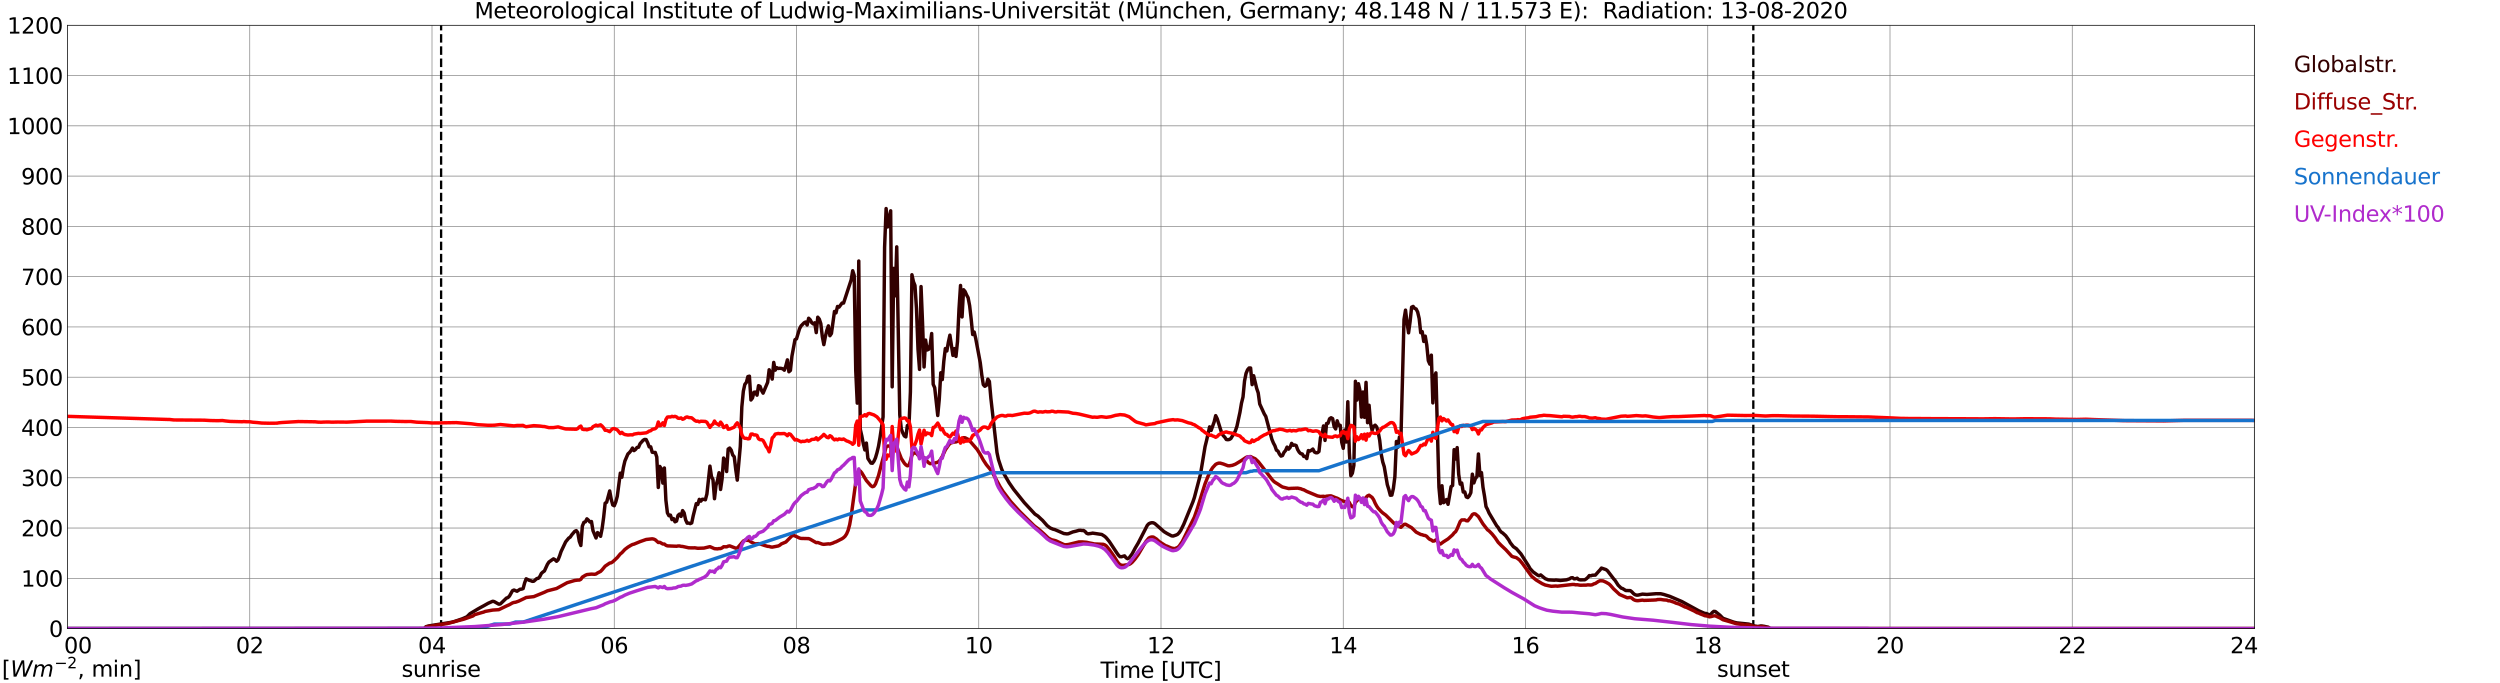<?xml version="1.0" encoding="utf-8" standalone="no"?>
<!DOCTYPE svg PUBLIC "-//W3C//DTD SVG 1.1//EN"
  "http://www.w3.org/Graphics/SVG/1.1/DTD/svg11.dtd">
<svg xmlns:xlink="http://www.w3.org/1999/xlink" width="1085.4pt" height="296.64pt" viewBox="0 0 1085.4 296.64" xmlns="http://www.w3.org/2000/svg" version="1.1">
 <defs>
  <style type="text/css">*{stroke-linejoin: round; stroke-linecap: butt}</style>
 </defs>
 <g id="figure_1">
  <g id="patch_1">
   <path d="M 0 296.64 
L 1085.4 296.64 
L 1085.4 0 
L 0 0 
z
" style="fill: #ffffff"/>
  </g>
  <g id="axes_1">
   <g id="patch_2">
    <path d="M 29.306 272.909 
L 978.814 272.909 
L 978.814 10.976 
L 29.306 10.976 
z
" style="fill: #ffffff"/>
   </g>
   <g id="patch_3">
    <path d="M 978.814 272.909 
L 978.814 272.909 
L 978.814 10.976 
L 978.814 10.976 
z
" clip-path="url(#p35cee6cb00)" style="fill: #d3d3d3; opacity: 0.25; stroke: #d3d3d3; stroke-linejoin: miter"/>
   </g>
   <g id="matplotlib.axis_1">
    <g id="xtick_1">
     <g id="line2d_1">
      <path d="M 29.306 272.909 
L 29.306 10.976 
" clip-path="url(#p35cee6cb00)" style="fill: none; stroke: #808080; stroke-width: 0.3; stroke-linecap: square"/>
     </g>
     <g id="line2d_2"/>
     <g id="text_1">
      <!--    00 -->
      <g transform="translate(18.733 283.627) scale(0.095 -0.095)">
       <defs>
        <path id="DejaVuSans-20" transform="scale(0.016)"/>
        <path id="DejaVuSans-30" d="M 2034 4250 
Q 1547 4250 1301 3770 
Q 1056 3291 1056 2328 
Q 1056 1369 1301 889 
Q 1547 409 2034 409 
Q 2525 409 2770 889 
Q 3016 1369 3016 2328 
Q 3016 3291 2770 3770 
Q 2525 4250 2034 4250 
z
M 2034 4750 
Q 2819 4750 3233 4129 
Q 3647 3509 3647 2328 
Q 3647 1150 3233 529 
Q 2819 -91 2034 -91 
Q 1250 -91 836 529 
Q 422 1150 422 2328 
Q 422 3509 836 4129 
Q 1250 4750 2034 4750 
z
" transform="scale(0.016)"/>
       </defs>
       <use xlink:href="#DejaVuSans-20"/>
       <use xlink:href="#DejaVuSans-20" transform="translate(31.787 0)"/>
       <use xlink:href="#DejaVuSans-20" transform="translate(63.574 0)"/>
       <use xlink:href="#DejaVuSans-30" transform="translate(95.361 0)"/>
       <use xlink:href="#DejaVuSans-30" transform="translate(158.984 0)"/>
      </g>
     </g>
    </g>
    <g id="xtick_2">
     <g id="line2d_3">
      <path d="M 108.431 272.909 
L 108.431 10.976 
" clip-path="url(#p35cee6cb00)" style="fill: none; stroke: #808080; stroke-width: 0.3; stroke-linecap: square"/>
     </g>
     <g id="line2d_4"/>
     <g id="text_2">
      <!-- 02 -->
      <g transform="translate(102.387 283.627) scale(0.095 -0.095)">
       <defs>
        <path id="DejaVuSans-32" d="M 1228 531 
L 3431 531 
L 3431 0 
L 469 0 
L 469 531 
Q 828 903 1448 1529 
Q 2069 2156 2228 2338 
Q 2531 2678 2651 2914 
Q 2772 3150 2772 3378 
Q 2772 3750 2511 3984 
Q 2250 4219 1831 4219 
Q 1534 4219 1204 4116 
Q 875 4013 500 3803 
L 500 4441 
Q 881 4594 1212 4672 
Q 1544 4750 1819 4750 
Q 2544 4750 2975 4387 
Q 3406 4025 3406 3419 
Q 3406 3131 3298 2873 
Q 3191 2616 2906 2266 
Q 2828 2175 2409 1742 
Q 1991 1309 1228 531 
z
" transform="scale(0.016)"/>
       </defs>
       <use xlink:href="#DejaVuSans-30"/>
       <use xlink:href="#DejaVuSans-32" transform="translate(63.623 0)"/>
      </g>
     </g>
    </g>
    <g id="xtick_3">
     <g id="line2d_5">
      <path d="M 187.557 272.909 
L 187.557 10.976 
" clip-path="url(#p35cee6cb00)" style="fill: none; stroke: #808080; stroke-width: 0.3; stroke-linecap: square"/>
     </g>
     <g id="line2d_6"/>
     <g id="text_3">
      <!-- 04 -->
      <g transform="translate(181.513 283.627) scale(0.095 -0.095)">
       <defs>
        <path id="DejaVuSans-34" d="M 2419 4116 
L 825 1625 
L 2419 1625 
L 2419 4116 
z
M 2253 4666 
L 3047 4666 
L 3047 1625 
L 3713 1625 
L 3713 1100 
L 3047 1100 
L 3047 0 
L 2419 0 
L 2419 1100 
L 313 1100 
L 313 1709 
L 2253 4666 
z
" transform="scale(0.016)"/>
       </defs>
       <use xlink:href="#DejaVuSans-30"/>
       <use xlink:href="#DejaVuSans-34" transform="translate(63.623 0)"/>
      </g>
     </g>
    </g>
    <g id="xtick_4">
     <g id="line2d_7">
      <path d="M 266.683 272.909 
L 266.683 10.976 
" clip-path="url(#p35cee6cb00)" style="fill: none; stroke: #808080; stroke-width: 0.3; stroke-linecap: square"/>
     </g>
     <g id="line2d_8"/>
     <g id="text_4">
      <!-- 06 -->
      <g transform="translate(260.638 283.627) scale(0.095 -0.095)">
       <defs>
        <path id="DejaVuSans-36" d="M 2113 2584 
Q 1688 2584 1439 2293 
Q 1191 2003 1191 1497 
Q 1191 994 1439 701 
Q 1688 409 2113 409 
Q 2538 409 2786 701 
Q 3034 994 3034 1497 
Q 3034 2003 2786 2293 
Q 2538 2584 2113 2584 
z
M 3366 4563 
L 3366 3988 
Q 3128 4100 2886 4159 
Q 2644 4219 2406 4219 
Q 1781 4219 1451 3797 
Q 1122 3375 1075 2522 
Q 1259 2794 1537 2939 
Q 1816 3084 2150 3084 
Q 2853 3084 3261 2657 
Q 3669 2231 3669 1497 
Q 3669 778 3244 343 
Q 2819 -91 2113 -91 
Q 1303 -91 875 529 
Q 447 1150 447 2328 
Q 447 3434 972 4092 
Q 1497 4750 2381 4750 
Q 2619 4750 2861 4703 
Q 3103 4656 3366 4563 
z
" transform="scale(0.016)"/>
       </defs>
       <use xlink:href="#DejaVuSans-30"/>
       <use xlink:href="#DejaVuSans-36" transform="translate(63.623 0)"/>
      </g>
     </g>
    </g>
    <g id="xtick_5">
     <g id="line2d_9">
      <path d="M 345.808 272.909 
L 345.808 10.976 
" clip-path="url(#p35cee6cb00)" style="fill: none; stroke: #808080; stroke-width: 0.3; stroke-linecap: square"/>
     </g>
     <g id="line2d_10"/>
     <g id="text_5">
      <!-- 08 -->
      <g transform="translate(339.764 283.627) scale(0.095 -0.095)">
       <defs>
        <path id="DejaVuSans-38" d="M 2034 2216 
Q 1584 2216 1326 1975 
Q 1069 1734 1069 1313 
Q 1069 891 1326 650 
Q 1584 409 2034 409 
Q 2484 409 2743 651 
Q 3003 894 3003 1313 
Q 3003 1734 2745 1975 
Q 2488 2216 2034 2216 
z
M 1403 2484 
Q 997 2584 770 2862 
Q 544 3141 544 3541 
Q 544 4100 942 4425 
Q 1341 4750 2034 4750 
Q 2731 4750 3128 4425 
Q 3525 4100 3525 3541 
Q 3525 3141 3298 2862 
Q 3072 2584 2669 2484 
Q 3125 2378 3379 2068 
Q 3634 1759 3634 1313 
Q 3634 634 3220 271 
Q 2806 -91 2034 -91 
Q 1263 -91 848 271 
Q 434 634 434 1313 
Q 434 1759 690 2068 
Q 947 2378 1403 2484 
z
M 1172 3481 
Q 1172 3119 1398 2916 
Q 1625 2713 2034 2713 
Q 2441 2713 2670 2916 
Q 2900 3119 2900 3481 
Q 2900 3844 2670 4047 
Q 2441 4250 2034 4250 
Q 1625 4250 1398 4047 
Q 1172 3844 1172 3481 
z
" transform="scale(0.016)"/>
       </defs>
       <use xlink:href="#DejaVuSans-30"/>
       <use xlink:href="#DejaVuSans-38" transform="translate(63.623 0)"/>
      </g>
     </g>
    </g>
    <g id="xtick_6">
     <g id="line2d_11">
      <path d="M 424.934 272.909 
L 424.934 10.976 
" clip-path="url(#p35cee6cb00)" style="fill: none; stroke: #808080; stroke-width: 0.3; stroke-linecap: square"/>
     </g>
     <g id="line2d_12"/>
     <g id="text_6">
      <!-- 10 -->
      <g transform="translate(418.89 283.627) scale(0.095 -0.095)">
       <defs>
        <path id="DejaVuSans-31" d="M 794 531 
L 1825 531 
L 1825 4091 
L 703 3866 
L 703 4441 
L 1819 4666 
L 2450 4666 
L 2450 531 
L 3481 531 
L 3481 0 
L 794 0 
L 794 531 
z
" transform="scale(0.016)"/>
       </defs>
       <use xlink:href="#DejaVuSans-31"/>
       <use xlink:href="#DejaVuSans-30" transform="translate(63.623 0)"/>
      </g>
     </g>
    </g>
    <g id="xtick_7">
     <g id="line2d_13">
      <path d="M 504.06 272.909 
L 504.06 10.976 
" clip-path="url(#p35cee6cb00)" style="fill: none; stroke: #808080; stroke-width: 0.3; stroke-linecap: square"/>
     </g>
     <g id="line2d_14"/>
     <g id="text_7">
      <!-- 12 -->
      <g transform="translate(498.015 283.627) scale(0.095 -0.095)">
       <use xlink:href="#DejaVuSans-31"/>
       <use xlink:href="#DejaVuSans-32" transform="translate(63.623 0)"/>
      </g>
     </g>
    </g>
    <g id="xtick_8">
     <g id="line2d_15">
      <path d="M 583.185 272.909 
L 583.185 10.976 
" clip-path="url(#p35cee6cb00)" style="fill: none; stroke: #808080; stroke-width: 0.3; stroke-linecap: square"/>
     </g>
     <g id="line2d_16"/>
     <g id="text_8">
      <!-- 14 -->
      <g transform="translate(577.141 283.627) scale(0.095 -0.095)">
       <use xlink:href="#DejaVuSans-31"/>
       <use xlink:href="#DejaVuSans-34" transform="translate(63.623 0)"/>
      </g>
     </g>
    </g>
    <g id="xtick_9">
     <g id="line2d_17">
      <path d="M 662.311 272.909 
L 662.311 10.976 
" clip-path="url(#p35cee6cb00)" style="fill: none; stroke: #808080; stroke-width: 0.3; stroke-linecap: square"/>
     </g>
     <g id="line2d_18"/>
     <g id="text_9">
      <!-- 16 -->
      <g transform="translate(656.267 283.627) scale(0.095 -0.095)">
       <use xlink:href="#DejaVuSans-31"/>
       <use xlink:href="#DejaVuSans-36" transform="translate(63.623 0)"/>
      </g>
     </g>
    </g>
    <g id="xtick_10">
     <g id="line2d_19">
      <path d="M 741.437 272.909 
L 741.437 10.976 
" clip-path="url(#p35cee6cb00)" style="fill: none; stroke: #808080; stroke-width: 0.3; stroke-linecap: square"/>
     </g>
     <g id="line2d_20"/>
     <g id="text_10">
      <!-- 18 -->
      <g transform="translate(735.392 283.627) scale(0.095 -0.095)">
       <use xlink:href="#DejaVuSans-31"/>
       <use xlink:href="#DejaVuSans-38" transform="translate(63.623 0)"/>
      </g>
     </g>
    </g>
    <g id="xtick_11">
     <g id="line2d_21">
      <path d="M 820.562 272.909 
L 820.562 10.976 
" clip-path="url(#p35cee6cb00)" style="fill: none; stroke: #808080; stroke-width: 0.3; stroke-linecap: square"/>
     </g>
     <g id="line2d_22"/>
     <g id="text_11">
      <!-- 20 -->
      <g transform="translate(814.518 283.627) scale(0.095 -0.095)">
       <use xlink:href="#DejaVuSans-32"/>
       <use xlink:href="#DejaVuSans-30" transform="translate(63.623 0)"/>
      </g>
     </g>
    </g>
    <g id="xtick_12">
     <g id="line2d_23">
      <path d="M 899.688 272.909 
L 899.688 10.976 
" clip-path="url(#p35cee6cb00)" style="fill: none; stroke: #808080; stroke-width: 0.3; stroke-linecap: square"/>
     </g>
     <g id="line2d_24"/>
     <g id="text_12">
      <!-- 22 -->
      <g transform="translate(893.644 283.627) scale(0.095 -0.095)">
       <use xlink:href="#DejaVuSans-32"/>
       <use xlink:href="#DejaVuSans-32" transform="translate(63.623 0)"/>
      </g>
     </g>
    </g>
    <g id="xtick_13">
     <g id="line2d_25">
      <path d="M 978.814 272.909 
L 978.814 10.976 
" clip-path="url(#p35cee6cb00)" style="fill: none; stroke: #808080; stroke-width: 0.3; stroke-linecap: square"/>
     </g>
     <g id="line2d_26"/>
     <g id="text_13">
      <!-- 24    -->
      <g transform="translate(968.241 283.627) scale(0.095 -0.095)">
       <use xlink:href="#DejaVuSans-32"/>
       <use xlink:href="#DejaVuSans-34" transform="translate(63.623 0)"/>
       <use xlink:href="#DejaVuSans-20" transform="translate(127.246 0)"/>
       <use xlink:href="#DejaVuSans-20" transform="translate(159.033 0)"/>
       <use xlink:href="#DejaVuSans-20" transform="translate(190.82 0)"/>
      </g>
     </g>
    </g>
    <g id="text_14">
     <!-- Time [UTC] -->
     <g transform="translate(477.806 294.322) scale(0.095 -0.095)">
      <defs>
       <path id="DejaVuSans-54" d="M -19 4666 
L 3928 4666 
L 3928 4134 
L 2272 4134 
L 2272 0 
L 1638 0 
L 1638 4134 
L -19 4134 
L -19 4666 
z
" transform="scale(0.016)"/>
       <path id="DejaVuSans-69" d="M 603 3500 
L 1178 3500 
L 1178 0 
L 603 0 
L 603 3500 
z
M 603 4863 
L 1178 4863 
L 1178 4134 
L 603 4134 
L 603 4863 
z
" transform="scale(0.016)"/>
       <path id="DejaVuSans-6d" d="M 3328 2828 
Q 3544 3216 3844 3400 
Q 4144 3584 4550 3584 
Q 5097 3584 5394 3201 
Q 5691 2819 5691 2113 
L 5691 0 
L 5113 0 
L 5113 2094 
Q 5113 2597 4934 2840 
Q 4756 3084 4391 3084 
Q 3944 3084 3684 2787 
Q 3425 2491 3425 1978 
L 3425 0 
L 2847 0 
L 2847 2094 
Q 2847 2600 2669 2842 
Q 2491 3084 2119 3084 
Q 1678 3084 1418 2786 
Q 1159 2488 1159 1978 
L 1159 0 
L 581 0 
L 581 3500 
L 1159 3500 
L 1159 2956 
Q 1356 3278 1631 3431 
Q 1906 3584 2284 3584 
Q 2666 3584 2933 3390 
Q 3200 3197 3328 2828 
z
" transform="scale(0.016)"/>
       <path id="DejaVuSans-65" d="M 3597 1894 
L 3597 1613 
L 953 1613 
Q 991 1019 1311 708 
Q 1631 397 2203 397 
Q 2534 397 2845 478 
Q 3156 559 3463 722 
L 3463 178 
Q 3153 47 2828 -22 
Q 2503 -91 2169 -91 
Q 1331 -91 842 396 
Q 353 884 353 1716 
Q 353 2575 817 3079 
Q 1281 3584 2069 3584 
Q 2775 3584 3186 3129 
Q 3597 2675 3597 1894 
z
M 3022 2063 
Q 3016 2534 2758 2815 
Q 2500 3097 2075 3097 
Q 1594 3097 1305 2825 
Q 1016 2553 972 2059 
L 3022 2063 
z
" transform="scale(0.016)"/>
       <path id="DejaVuSans-5b" d="M 550 4863 
L 1875 4863 
L 1875 4416 
L 1125 4416 
L 1125 -397 
L 1875 -397 
L 1875 -844 
L 550 -844 
L 550 4863 
z
" transform="scale(0.016)"/>
       <path id="DejaVuSans-55" d="M 556 4666 
L 1191 4666 
L 1191 1831 
Q 1191 1081 1462 751 
Q 1734 422 2344 422 
Q 2950 422 3222 751 
Q 3494 1081 3494 1831 
L 3494 4666 
L 4128 4666 
L 4128 1753 
Q 4128 841 3676 375 
Q 3225 -91 2344 -91 
Q 1459 -91 1007 375 
Q 556 841 556 1753 
L 556 4666 
z
" transform="scale(0.016)"/>
       <path id="DejaVuSans-43" d="M 4122 4306 
L 4122 3641 
Q 3803 3938 3442 4084 
Q 3081 4231 2675 4231 
Q 1875 4231 1450 3742 
Q 1025 3253 1025 2328 
Q 1025 1406 1450 917 
Q 1875 428 2675 428 
Q 3081 428 3442 575 
Q 3803 722 4122 1019 
L 4122 359 
Q 3791 134 3420 21 
Q 3050 -91 2638 -91 
Q 1578 -91 968 557 
Q 359 1206 359 2328 
Q 359 3453 968 4101 
Q 1578 4750 2638 4750 
Q 3056 4750 3426 4639 
Q 3797 4528 4122 4306 
z
" transform="scale(0.016)"/>
       <path id="DejaVuSans-5d" d="M 1947 4863 
L 1947 -844 
L 622 -844 
L 622 -397 
L 1369 -397 
L 1369 4416 
L 622 4416 
L 622 4863 
L 1947 4863 
z
" transform="scale(0.016)"/>
      </defs>
      <use xlink:href="#DejaVuSans-54"/>
      <use xlink:href="#DejaVuSans-69" transform="translate(57.959 0)"/>
      <use xlink:href="#DejaVuSans-6d" transform="translate(85.742 0)"/>
      <use xlink:href="#DejaVuSans-65" transform="translate(183.154 0)"/>
      <use xlink:href="#DejaVuSans-20" transform="translate(244.678 0)"/>
      <use xlink:href="#DejaVuSans-5b" transform="translate(276.465 0)"/>
      <use xlink:href="#DejaVuSans-55" transform="translate(315.479 0)"/>
      <use xlink:href="#DejaVuSans-54" transform="translate(388.672 0)"/>
      <use xlink:href="#DejaVuSans-43" transform="translate(443.881 0)"/>
      <use xlink:href="#DejaVuSans-5d" transform="translate(513.705 0)"/>
     </g>
    </g>
   </g>
   <g id="matplotlib.axis_2">
    <g id="ytick_1">
     <g id="line2d_27">
      <path d="M 29.306 272.909 
L 978.814 272.909 
" clip-path="url(#p35cee6cb00)" style="fill: none; stroke: #808080; stroke-width: 0.3; stroke-linecap: square"/>
     </g>
     <g id="line2d_28"/>
     <g id="text_15">
      <!-- 0 -->
      <g transform="translate(21.261 276.518) scale(0.095 -0.095)">
       <use xlink:href="#DejaVuSans-30"/>
      </g>
     </g>
    </g>
    <g id="ytick_2">
     <g id="line2d_29">
      <path d="M 29.306 251.081 
L 978.814 251.081 
" clip-path="url(#p35cee6cb00)" style="fill: none; stroke: #808080; stroke-width: 0.3; stroke-linecap: square"/>
     </g>
     <g id="line2d_30"/>
     <g id="text_16">
      <!-- 100 -->
      <g transform="translate(9.173 254.69) scale(0.095 -0.095)">
       <use xlink:href="#DejaVuSans-31"/>
       <use xlink:href="#DejaVuSans-30" transform="translate(63.623 0)"/>
       <use xlink:href="#DejaVuSans-30" transform="translate(127.246 0)"/>
      </g>
     </g>
    </g>
    <g id="ytick_3">
     <g id="line2d_31">
      <path d="M 29.306 229.253 
L 978.814 229.253 
" clip-path="url(#p35cee6cb00)" style="fill: none; stroke: #808080; stroke-width: 0.3; stroke-linecap: square"/>
     </g>
     <g id="line2d_32"/>
     <g id="text_17">
      <!-- 200 -->
      <g transform="translate(9.173 232.863) scale(0.095 -0.095)">
       <use xlink:href="#DejaVuSans-32"/>
       <use xlink:href="#DejaVuSans-30" transform="translate(63.623 0)"/>
       <use xlink:href="#DejaVuSans-30" transform="translate(127.246 0)"/>
      </g>
     </g>
    </g>
    <g id="ytick_4">
     <g id="line2d_33">
      <path d="M 29.306 207.426 
L 978.814 207.426 
" clip-path="url(#p35cee6cb00)" style="fill: none; stroke: #808080; stroke-width: 0.3; stroke-linecap: square"/>
     </g>
     <g id="line2d_34"/>
     <g id="text_18">
      <!-- 300 -->
      <g transform="translate(9.173 211.035) scale(0.095 -0.095)">
       <defs>
        <path id="DejaVuSans-33" d="M 2597 2516 
Q 3050 2419 3304 2112 
Q 3559 1806 3559 1356 
Q 3559 666 3084 287 
Q 2609 -91 1734 -91 
Q 1441 -91 1130 -33 
Q 819 25 488 141 
L 488 750 
Q 750 597 1062 519 
Q 1375 441 1716 441 
Q 2309 441 2620 675 
Q 2931 909 2931 1356 
Q 2931 1769 2642 2001 
Q 2353 2234 1838 2234 
L 1294 2234 
L 1294 2753 
L 1863 2753 
Q 2328 2753 2575 2939 
Q 2822 3125 2822 3475 
Q 2822 3834 2567 4026 
Q 2313 4219 1838 4219 
Q 1578 4219 1281 4162 
Q 984 4106 628 3988 
L 628 4550 
Q 988 4650 1302 4700 
Q 1616 4750 1894 4750 
Q 2613 4750 3031 4423 
Q 3450 4097 3450 3541 
Q 3450 3153 3228 2886 
Q 3006 2619 2597 2516 
z
" transform="scale(0.016)"/>
       </defs>
       <use xlink:href="#DejaVuSans-33"/>
       <use xlink:href="#DejaVuSans-30" transform="translate(63.623 0)"/>
       <use xlink:href="#DejaVuSans-30" transform="translate(127.246 0)"/>
      </g>
     </g>
    </g>
    <g id="ytick_5">
     <g id="line2d_35">
      <path d="M 29.306 185.598 
L 978.814 185.598 
" clip-path="url(#p35cee6cb00)" style="fill: none; stroke: #808080; stroke-width: 0.3; stroke-linecap: square"/>
     </g>
     <g id="line2d_36"/>
     <g id="text_19">
      <!-- 400 -->
      <g transform="translate(9.173 189.207) scale(0.095 -0.095)">
       <use xlink:href="#DejaVuSans-34"/>
       <use xlink:href="#DejaVuSans-30" transform="translate(63.623 0)"/>
       <use xlink:href="#DejaVuSans-30" transform="translate(127.246 0)"/>
      </g>
     </g>
    </g>
    <g id="ytick_6">
     <g id="line2d_37">
      <path d="M 29.306 163.77 
L 978.814 163.77 
" clip-path="url(#p35cee6cb00)" style="fill: none; stroke: #808080; stroke-width: 0.3; stroke-linecap: square"/>
     </g>
     <g id="line2d_38"/>
     <g id="text_20">
      <!-- 500 -->
      <g transform="translate(9.173 167.379) scale(0.095 -0.095)">
       <defs>
        <path id="DejaVuSans-35" d="M 691 4666 
L 3169 4666 
L 3169 4134 
L 1269 4134 
L 1269 2991 
Q 1406 3038 1543 3061 
Q 1681 3084 1819 3084 
Q 2600 3084 3056 2656 
Q 3513 2228 3513 1497 
Q 3513 744 3044 326 
Q 2575 -91 1722 -91 
Q 1428 -91 1123 -41 
Q 819 9 494 109 
L 494 744 
Q 775 591 1075 516 
Q 1375 441 1709 441 
Q 2250 441 2565 725 
Q 2881 1009 2881 1497 
Q 2881 1984 2565 2268 
Q 2250 2553 1709 2553 
Q 1456 2553 1204 2497 
Q 953 2441 691 2322 
L 691 4666 
z
" transform="scale(0.016)"/>
       </defs>
       <use xlink:href="#DejaVuSans-35"/>
       <use xlink:href="#DejaVuSans-30" transform="translate(63.623 0)"/>
       <use xlink:href="#DejaVuSans-30" transform="translate(127.246 0)"/>
      </g>
     </g>
    </g>
    <g id="ytick_7">
     <g id="line2d_39">
      <path d="M 29.306 141.942 
L 978.814 141.942 
" clip-path="url(#p35cee6cb00)" style="fill: none; stroke: #808080; stroke-width: 0.3; stroke-linecap: square"/>
     </g>
     <g id="line2d_40"/>
     <g id="text_21">
      <!-- 600 -->
      <g transform="translate(9.173 145.551) scale(0.095 -0.095)">
       <use xlink:href="#DejaVuSans-36"/>
       <use xlink:href="#DejaVuSans-30" transform="translate(63.623 0)"/>
       <use xlink:href="#DejaVuSans-30" transform="translate(127.246 0)"/>
      </g>
     </g>
    </g>
    <g id="ytick_8">
     <g id="line2d_41">
      <path d="M 29.306 120.114 
L 978.814 120.114 
" clip-path="url(#p35cee6cb00)" style="fill: none; stroke: #808080; stroke-width: 0.3; stroke-linecap: square"/>
     </g>
     <g id="line2d_42"/>
     <g id="text_22">
      <!-- 700 -->
      <g transform="translate(9.173 123.724) scale(0.095 -0.095)">
       <defs>
        <path id="DejaVuSans-37" d="M 525 4666 
L 3525 4666 
L 3525 4397 
L 1831 0 
L 1172 0 
L 2766 4134 
L 525 4134 
L 525 4666 
z
" transform="scale(0.016)"/>
       </defs>
       <use xlink:href="#DejaVuSans-37"/>
       <use xlink:href="#DejaVuSans-30" transform="translate(63.623 0)"/>
       <use xlink:href="#DejaVuSans-30" transform="translate(127.246 0)"/>
      </g>
     </g>
    </g>
    <g id="ytick_9">
     <g id="line2d_43">
      <path d="M 29.306 98.287 
L 978.814 98.287 
" clip-path="url(#p35cee6cb00)" style="fill: none; stroke: #808080; stroke-width: 0.3; stroke-linecap: square"/>
     </g>
     <g id="line2d_44"/>
     <g id="text_23">
      <!-- 800 -->
      <g transform="translate(9.173 101.896) scale(0.095 -0.095)">
       <use xlink:href="#DejaVuSans-38"/>
       <use xlink:href="#DejaVuSans-30" transform="translate(63.623 0)"/>
       <use xlink:href="#DejaVuSans-30" transform="translate(127.246 0)"/>
      </g>
     </g>
    </g>
    <g id="ytick_10">
     <g id="line2d_45">
      <path d="M 29.306 76.459 
L 978.814 76.459 
" clip-path="url(#p35cee6cb00)" style="fill: none; stroke: #808080; stroke-width: 0.3; stroke-linecap: square"/>
     </g>
     <g id="line2d_46"/>
     <g id="text_24">
      <!-- 900 -->
      <g transform="translate(9.173 80.068) scale(0.095 -0.095)">
       <defs>
        <path id="DejaVuSans-39" d="M 703 97 
L 703 672 
Q 941 559 1184 500 
Q 1428 441 1663 441 
Q 2288 441 2617 861 
Q 2947 1281 2994 2138 
Q 2813 1869 2534 1725 
Q 2256 1581 1919 1581 
Q 1219 1581 811 2004 
Q 403 2428 403 3163 
Q 403 3881 828 4315 
Q 1253 4750 1959 4750 
Q 2769 4750 3195 4129 
Q 3622 3509 3622 2328 
Q 3622 1225 3098 567 
Q 2575 -91 1691 -91 
Q 1453 -91 1209 -44 
Q 966 3 703 97 
z
M 1959 2075 
Q 2384 2075 2632 2365 
Q 2881 2656 2881 3163 
Q 2881 3666 2632 3958 
Q 2384 4250 1959 4250 
Q 1534 4250 1286 3958 
Q 1038 3666 1038 3163 
Q 1038 2656 1286 2365 
Q 1534 2075 1959 2075 
z
" transform="scale(0.016)"/>
       </defs>
       <use xlink:href="#DejaVuSans-39"/>
       <use xlink:href="#DejaVuSans-30" transform="translate(63.623 0)"/>
       <use xlink:href="#DejaVuSans-30" transform="translate(127.246 0)"/>
      </g>
     </g>
    </g>
    <g id="ytick_11">
     <g id="line2d_47">
      <path d="M 29.306 54.631 
L 978.814 54.631 
" clip-path="url(#p35cee6cb00)" style="fill: none; stroke: #808080; stroke-width: 0.3; stroke-linecap: square"/>
     </g>
     <g id="line2d_48"/>
     <g id="text_25">
      <!-- 1000 -->
      <g transform="translate(3.128 58.24) scale(0.095 -0.095)">
       <use xlink:href="#DejaVuSans-31"/>
       <use xlink:href="#DejaVuSans-30" transform="translate(63.623 0)"/>
       <use xlink:href="#DejaVuSans-30" transform="translate(127.246 0)"/>
       <use xlink:href="#DejaVuSans-30" transform="translate(190.869 0)"/>
      </g>
     </g>
    </g>
    <g id="ytick_12">
     <g id="line2d_49">
      <path d="M 29.306 32.803 
L 978.814 32.803 
" clip-path="url(#p35cee6cb00)" style="fill: none; stroke: #808080; stroke-width: 0.3; stroke-linecap: square"/>
     </g>
     <g id="line2d_50"/>
     <g id="text_26">
      <!-- 1100 -->
      <g transform="translate(3.128 36.413) scale(0.095 -0.095)">
       <use xlink:href="#DejaVuSans-31"/>
       <use xlink:href="#DejaVuSans-31" transform="translate(63.623 0)"/>
       <use xlink:href="#DejaVuSans-30" transform="translate(127.246 0)"/>
       <use xlink:href="#DejaVuSans-30" transform="translate(190.869 0)"/>
      </g>
     </g>
    </g>
    <g id="ytick_13">
     <g id="line2d_51">
      <path d="M 29.306 10.976 
L 978.814 10.976 
" clip-path="url(#p35cee6cb00)" style="fill: none; stroke: #808080; stroke-width: 0.3; stroke-linecap: square"/>
     </g>
     <g id="line2d_52"/>
     <g id="text_27">
      <!-- 1200 -->
      <g transform="translate(3.128 14.585) scale(0.095 -0.095)">
       <use xlink:href="#DejaVuSans-31"/>
       <use xlink:href="#DejaVuSans-32" transform="translate(63.623 0)"/>
       <use xlink:href="#DejaVuSans-30" transform="translate(127.246 0)"/>
       <use xlink:href="#DejaVuSans-30" transform="translate(190.869 0)"/>
      </g>
     </g>
    </g>
   </g>
   <g id="line2d_53">
    <path d="M 191.513 272.909 
L 191.513 10.976 
" clip-path="url(#p35cee6cb00)" style="fill: none; stroke-dasharray: 3.7,1.6; stroke-dashoffset: 0; stroke: #000000"/>
   </g>
   <g id="line2d_54">
    <path d="M 761.218 272.909 
L 761.218 10.976 
" clip-path="url(#p35cee6cb00)" style="fill: none; stroke-dasharray: 3.7,1.6; stroke-dashoffset: 0; stroke: #000000"/>
   </g>
   <g id="line2d_55">
    <path d="M 29.306 272.909 
L 184.26 272.909 
L 184.92 272.092 
L 186.238 271.739 
L 196.129 270.152 
L 197.448 269.781 
L 200.745 268.65 
L 202.723 267.773 
L 204.042 266.454 
L 207.339 264.479 
L 208.657 263.737 
L 209.976 263.027 
L 211.954 261.914 
L 213.932 261.037 
L 214.592 261.205 
L 216.57 262.318 
L 217.229 262.218 
L 219.867 259.668 
L 220.526 259.432 
L 221.186 258.791 
L 222.504 256.444 
L 223.164 256.173 
L 224.482 256.697 
L 225.801 255.82 
L 226.461 255.785 
L 227.12 255.532 
L 227.779 253.052 
L 228.439 251.295 
L 229.757 251.937 
L 230.417 252.105 
L 231.076 252.393 
L 231.736 252.358 
L 233.054 251.195 
L 233.714 251.077 
L 234.373 250.3 
L 235.033 248.966 
L 235.692 248.357 
L 236.351 247.918 
L 237.67 245.015 
L 238.329 244.02 
L 239.648 243.075 
L 240.308 242.636 
L 240.967 243.007 
L 241.626 243.681 
L 242.286 243.057 
L 242.945 241.403 
L 243.604 239.445 
L 245.583 235.258 
L 246.901 233.636 
L 247.561 233.215 
L 248.22 232.22 
L 249.539 230.683 
L 250.198 230.38 
L 250.858 231.24 
L 251.517 235.038 
L 252.176 236.828 
L 252.836 228.404 
L 253.495 226.782 
L 254.155 226.564 
L 254.814 225.263 
L 255.473 225.855 
L 256.133 226.632 
L 256.792 226.429 
L 257.451 230.397 
L 258.77 233.571 
L 259.43 231.224 
L 260.089 231.881 
L 260.748 232.844 
L 261.408 229.535 
L 262.067 224.689 
L 262.726 218.477 
L 263.386 218.038 
L 264.705 213.142 
L 265.364 216.739 
L 266.023 219.221 
L 266.683 219.575 
L 267.342 217.938 
L 268.002 215.456 
L 269.32 205.411 
L 269.98 207.183 
L 270.639 203.032 
L 271.298 200.179 
L 272.617 197.088 
L 273.277 196.481 
L 273.936 195.671 
L 274.595 194.523 
L 275.255 195.636 
L 275.914 195.147 
L 276.573 194.27 
L 277.233 194.167 
L 277.892 192.633 
L 279.211 191.164 
L 279.87 190.775 
L 280.53 190.843 
L 281.189 192.209 
L 281.849 193.999 
L 282.508 193.999 
L 283.167 196.346 
L 283.827 196.448 
L 284.486 196.431 
L 285.145 198.422 
L 285.805 211.64 
L 286.464 202.508 
L 287.124 203.588 
L 287.783 209.75 
L 288.442 203.182 
L 289.102 217.143 
L 289.761 222.663 
L 290.42 223.897 
L 291.08 223.644 
L 291.739 225.584 
L 292.399 225.145 
L 293.058 226.547 
L 293.717 226.226 
L 294.377 223.761 
L 295.036 223.187 
L 295.696 224.2 
L 296.355 221.686 
L 297.014 222.681 
L 297.674 225.704 
L 298.333 227.138 
L 298.992 227.088 
L 299.652 227.341 
L 300.311 227.036 
L 300.971 223.914 
L 302.289 218.662 
L 302.949 219.018 
L 303.608 216.807 
L 304.267 217.582 
L 304.927 216.757 
L 305.586 216.807 
L 306.246 216.993 
L 306.905 214.493 
L 308.224 202.372 
L 308.883 206.88 
L 309.543 208.214 
L 310.202 216.519 
L 310.861 210.713 
L 311.521 208.534 
L 312.18 205.243 
L 312.839 212.503 
L 313.499 207.91 
L 314.158 198.862 
L 314.818 199.84 
L 315.477 204.719 
L 316.136 194.979 
L 316.796 194.523 
L 317.455 195.436 
L 318.114 197.544 
L 318.774 198.304 
L 319.433 203.876 
L 320.093 208.449 
L 321.411 193.713 
L 322.071 176.661 
L 322.73 169.842 
L 323.39 166.854 
L 324.049 166.027 
L 324.708 163.495 
L 325.368 163.327 
L 326.027 173.658 
L 326.686 172.796 
L 327.346 170.299 
L 328.005 170.214 
L 328.665 171.565 
L 329.324 167.446 
L 329.983 167.749 
L 330.643 169.539 
L 331.302 170.687 
L 333.28 165.994 
L 333.94 160.539 
L 334.599 162.229 
L 335.258 164.593 
L 335.918 157.35 
L 336.577 160.71 
L 337.236 159.629 
L 337.896 159.983 
L 338.555 159.882 
L 339.215 159.95 
L 339.874 160.136 
L 340.533 160.727 
L 341.193 158.802 
L 341.852 156.235 
L 342.512 161.402 
L 343.171 160.81 
L 343.83 154.615 
L 345.149 147.473 
L 345.808 147.12 
L 347.127 142.713 
L 347.787 141.499 
L 349.105 140.148 
L 349.765 139.81 
L 350.424 141.126 
L 351.083 138.173 
L 351.743 138.832 
L 352.402 140.08 
L 353.062 140.619 
L 353.721 140.148 
L 354.38 144.402 
L 355.04 137.716 
L 355.699 138.526 
L 356.359 140.502 
L 357.018 146.124 
L 357.677 149.619 
L 358.337 146.124 
L 358.996 143.354 
L 359.655 141.482 
L 360.315 145.753 
L 360.974 144.791 
L 362.293 135.219 
L 362.952 135.826 
L 363.612 133.058 
L 364.271 133.344 
L 365.59 131.572 
L 366.249 131.572 
L 369.546 121.494 
L 370.206 117.543 
L 370.865 119.604 
L 371.524 160.86 
L 372.184 175.024 
L 372.843 113.324 
L 373.502 186.403 
L 374.162 189.274 
L 374.821 192.716 
L 375.481 195.35 
L 376.14 192.362 
L 376.799 199.031 
L 378.118 201.056 
L 378.777 201.124 
L 379.437 200.229 
L 380.096 198.76 
L 380.756 196.499 
L 381.415 193.746 
L 382.074 189.898 
L 383.393 181.018 
L 384.053 107.415 
L 384.712 90.551 
L 385.371 98.536 
L 386.69 91.529 
L 387.349 167.952 
L 388.009 116.53 
L 388.668 128.431 
L 389.328 107.177 
L 390.646 180.141 
L 391.306 186.25 
L 391.965 187.973 
L 392.624 189.289 
L 393.284 189.677 
L 393.943 184.749 
L 394.603 185.694 
L 395.262 170.128 
L 395.921 119.283 
L 396.581 122.304 
L 397.24 123.941 
L 397.899 134.003 
L 398.559 151.61 
L 399.218 160.371 
L 399.878 124.415 
L 400.537 140.351 
L 401.196 159.326 
L 401.856 147.644 
L 402.515 151.948 
L 403.175 151.645 
L 403.834 149.837 
L 404.493 144.806 
L 405.153 166.854 
L 405.812 168.323 
L 407.131 180.394 
L 407.79 173.355 
L 408.45 161.84 
L 409.109 164.794 
L 409.768 156.794 
L 410.428 151.324 
L 411.087 152.369 
L 411.746 148.554 
L 412.406 145.515 
L 413.725 154.312 
L 414.384 151.357 
L 415.043 154.751 
L 415.703 148.301 
L 416.362 134.054 
L 417.022 123.941 
L 417.681 137.599 
L 418.34 125.798 
L 419 126.575 
L 419.659 128.077 
L 420.318 129.276 
L 420.978 132.72 
L 421.637 138.476 
L 422.297 145.23 
L 422.956 144.149 
L 423.615 146.967 
L 425.593 157.519 
L 426.253 162.82 
L 426.912 167.007 
L 427.572 167.714 
L 428.231 167.31 
L 428.89 164.608 
L 429.55 165.606 
L 430.209 173.016 
L 432.847 196.464 
L 433.506 199.537 
L 434.825 203.521 
L 435.484 205.057 
L 438.122 209.597 
L 440.1 212.468 
L 444.716 218.224 
L 449.331 223.205 
L 450.65 224.065 
L 451.969 225.331 
L 452.628 225.922 
L 454.606 228.184 
L 455.925 229.214 
L 457.244 229.771 
L 457.903 229.906 
L 459.881 230.751 
L 461.859 231.628 
L 463.178 231.796 
L 463.838 231.731 
L 465.816 230.936 
L 467.134 230.633 
L 468.453 230.244 
L 469.113 230.227 
L 469.772 230.329 
L 470.431 230.312 
L 471.091 230.751 
L 471.75 231.51 
L 472.409 231.781 
L 473.728 231.595 
L 474.388 231.46 
L 478.344 232.049 
L 479.663 232.894 
L 480.322 233.518 
L 481.641 235.14 
L 484.938 240.137 
L 485.597 241.049 
L 486.256 241.691 
L 486.916 241.706 
L 488.235 241.335 
L 488.894 242.18 
L 489.553 242.568 
L 490.213 242.23 
L 491.532 240.457 
L 492.85 237.976 
L 494.169 235.747 
L 498.125 228.051 
L 498.785 227.374 
L 499.444 227.071 
L 500.103 226.935 
L 500.763 227.003 
L 501.422 227.341 
L 505.379 230.818 
L 506.697 231.628 
L 508.675 232.658 
L 509.335 232.726 
L 510.654 232.287 
L 511.313 231.949 
L 511.972 231.24 
L 512.632 230.277 
L 513.95 227.594 
L 517.907 217.903 
L 518.566 215.962 
L 521.204 205.884 
L 523.182 193.914 
L 523.841 191.249 
L 525.16 185.323 
L 525.819 186.875 
L 527.138 183.179 
L 527.797 180.462 
L 528.457 181.778 
L 529.776 185.997 
L 530.435 188.058 
L 531.094 189.138 
L 531.754 189.83 
L 532.413 190.808 
L 533.073 190.911 
L 533.732 190.793 
L 534.391 190.387 
L 535.051 189.289 
L 535.71 188.411 
L 536.369 187.01 
L 537.029 185.087 
L 538.348 178.94 
L 539.007 175.024 
L 539.666 172.357 
L 540.326 165.42 
L 540.985 162.111 
L 541.644 160.539 
L 542.304 159.765 
L 542.963 159.78 
L 543.623 166.99 
L 544.282 163.124 
L 545.601 168.627 
L 546.26 170.567 
L 546.919 175.395 
L 548.898 179.717 
L 549.557 180.798 
L 552.195 190.708 
L 552.854 192.312 
L 553.513 193.543 
L 554.173 195.436 
L 554.832 195.839 
L 555.491 197.156 
L 556.151 198.018 
L 556.81 197.782 
L 557.47 196.381 
L 558.129 195.604 
L 558.788 194.117 
L 559.448 195.012 
L 560.107 194.27 
L 560.766 192.498 
L 561.426 193.325 
L 562.085 193.189 
L 562.745 193.443 
L 563.404 195.233 
L 564.063 196.313 
L 564.723 196.97 
L 565.382 197.088 
L 566.042 198.168 
L 566.701 198.153 
L 567.36 199.098 
L 568.02 195.621 
L 568.679 195.857 
L 569.338 195.486 
L 569.998 194.962 
L 570.657 196.245 
L 571.317 196.581 
L 571.976 196.566 
L 572.635 196.025 
L 573.295 190.033 
L 573.954 188.394 
L 574.613 184.917 
L 575.273 191.214 
L 575.932 183.871 
L 576.592 183.753 
L 577.251 181.795 
L 577.91 181.372 
L 578.57 181.743 
L 579.229 185.205 
L 579.889 186.235 
L 580.548 182.688 
L 581.207 184.648 
L 581.867 184.648 
L 582.526 192.041 
L 583.185 194.641 
L 583.845 186.707 
L 584.504 191.906 
L 585.164 174.418 
L 585.823 196.261 
L 586.482 206.541 
L 587.142 205.446 
L 587.801 202.001 
L 588.46 165.538 
L 589.12 173.691 
L 589.779 166.601 
L 590.439 169.622 
L 591.098 181.086 
L 591.757 170.196 
L 592.417 181.204 
L 593.076 166.01 
L 593.736 183.515 
L 594.395 175.954 
L 595.054 183.921 
L 595.714 186.859 
L 596.373 185.12 
L 597.032 184.596 
L 597.692 185.34 
L 598.351 187.619 
L 599.011 191.164 
L 599.67 197.208 
L 600.329 200.55 
L 600.989 202.643 
L 602.307 210.374 
L 602.967 212.503 
L 603.626 215.017 
L 604.286 214.95 
L 604.945 212.097 
L 605.604 206.915 
L 606.264 191.67 
L 606.923 194.152 
L 607.582 189.728 
L 608.242 189.813 
L 609.561 138.696 
L 610.22 134.645 
L 610.879 140.08 
L 611.539 144.503 
L 612.198 139.692 
L 612.858 133.379 
L 613.517 133.041 
L 614.176 133.886 
L 614.836 134.154 
L 615.495 135.488 
L 616.154 138.325 
L 616.814 144.452 
L 617.473 143.996 
L 618.133 148.233 
L 618.792 145.939 
L 619.451 149.872 
L 620.111 156.573 
L 620.77 158.093 
L 621.429 154.192 
L 622.089 174.924 
L 622.748 163.849 
L 623.408 161.891 
L 624.726 211.49 
L 625.386 218.647 
L 626.045 210.898 
L 626.705 218.241 
L 627.364 217.802 
L 628.023 216.875 
L 628.683 218.951 
L 630.001 211.269 
L 630.661 210.796 
L 631.32 195.215 
L 631.98 199.301 
L 632.639 194.338 
L 633.298 205.917 
L 633.958 210.189 
L 634.617 209.715 
L 635.276 213.616 
L 635.936 213.583 
L 636.595 215.727 
L 637.255 216.03 
L 637.914 215.27 
L 638.573 213.902 
L 639.233 205.867 
L 639.892 209.665 
L 640.552 207.742 
L 641.211 206.965 
L 641.87 197.105 
L 642.53 206.408 
L 643.189 205.193 
L 643.848 211.523 
L 644.508 215.388 
L 645.167 219.928 
L 645.827 221.179 
L 646.486 222.716 
L 649.783 228.251 
L 650.442 229.011 
L 651.102 230.194 
L 651.761 230.986 
L 652.42 231.41 
L 653.739 232.623 
L 655.058 234.448 
L 655.717 235.647 
L 657.036 237.334 
L 658.355 238.229 
L 660.333 240.475 
L 662.311 243.596 
L 663.63 245.674 
L 664.289 246.855 
L 665.608 248.291 
L 667.586 249.708 
L 668.246 249.961 
L 668.905 249.608 
L 670.883 251.227 
L 672.202 251.751 
L 674.839 251.904 
L 675.499 251.801 
L 677.477 252.022 
L 680.114 251.734 
L 681.433 251.312 
L 682.092 250.874 
L 682.752 250.806 
L 683.411 251.312 
L 684.071 251.262 
L 684.73 251.024 
L 685.389 251.598 
L 686.049 251.751 
L 688.027 251.734 
L 688.686 251.312 
L 689.346 250.721 
L 690.005 249.894 
L 690.664 249.996 
L 691.324 249.743 
L 692.643 249.691 
L 693.961 248.189 
L 694.621 247.497 
L 695.28 246.637 
L 697.258 247.294 
L 697.918 247.818 
L 700.555 251.277 
L 701.215 252.004 
L 702.533 254.065 
L 703.852 255.331 
L 704.511 255.549 
L 705.83 256.376 
L 707.808 256.427 
L 708.468 256.933 
L 709.127 257.642 
L 709.786 258.149 
L 710.446 258.369 
L 711.105 258.385 
L 713.083 257.946 
L 715.062 258.081 
L 719.018 257.76 
L 720.996 257.778 
L 722.315 258.081 
L 724.952 258.908 
L 730.227 261.172 
L 732.865 262.624 
L 737.48 265.156 
L 740.118 266.319 
L 740.777 266.336 
L 742.096 266.928 
L 742.756 266.708 
L 743.415 265.933 
L 744.074 265.424 
L 744.734 265.492 
L 746.052 266.557 
L 746.712 267.096 
L 748.031 268.43 
L 752.646 270.084 
L 753.965 270.423 
L 758.581 270.894 
L 759.24 270.962 
L 761.878 271.839 
L 763.196 271.992 
L 764.515 271.756 
L 765.834 271.907 
L 767.812 272.346 
L 768.471 272.909 
L 978.154 272.909 
L 978.154 272.909 
" clip-path="url(#p35cee6cb00)" style="fill: none; stroke: #330000; stroke-width: 1.5; stroke-linecap: square"/>
   </g>
   <g id="line2d_56">
    <path d="M 29.306 272.909 
L 184.26 272.909 
L 184.92 272.256 
L 185.579 272.044 
L 188.876 271.584 
L 189.535 271.374 
L 190.854 271.206 
L 194.151 270.743 
L 201.404 268.814 
L 205.36 267.428 
L 206.02 266.882 
L 209.317 265.917 
L 209.976 265.749 
L 210.635 265.455 
L 213.932 264.867 
L 216.57 264.699 
L 218.548 263.735 
L 219.867 263.104 
L 221.186 262.517 
L 222.504 261.761 
L 223.164 261.552 
L 223.823 261.467 
L 225.142 261.006 
L 227.779 259.747 
L 228.439 259.411 
L 231.736 259.033 
L 236.351 257.143 
L 237.67 256.514 
L 238.989 256.178 
L 241.626 255.506 
L 246.242 252.989 
L 249.539 252.022 
L 250.858 251.854 
L 251.517 251.854 
L 252.176 251.52 
L 252.836 250.553 
L 254.155 249.756 
L 254.814 249.461 
L 256.792 249.252 
L 258.111 249.337 
L 258.77 249.21 
L 259.43 248.748 
L 260.748 248.078 
L 261.408 247.405 
L 262.726 245.81 
L 264.705 244.467 
L 265.364 244.341 
L 266.023 243.922 
L 268.002 242.075 
L 269.32 240.479 
L 269.98 239.975 
L 271.298 238.548 
L 272.617 237.541 
L 273.936 236.742 
L 274.595 236.406 
L 275.255 236.24 
L 277.892 235.149 
L 280.53 234.223 
L 283.167 233.931 
L 283.827 234.058 
L 284.486 234.35 
L 285.805 235.527 
L 286.464 235.441 
L 287.783 236.197 
L 288.442 236.197 
L 289.102 236.742 
L 289.761 236.996 
L 293.717 237.164 
L 294.377 237.037 
L 295.036 237.037 
L 295.696 237.205 
L 296.355 237.247 
L 298.992 237.834 
L 300.971 237.877 
L 301.63 237.834 
L 302.949 238.043 
L 305.586 237.96 
L 308.224 237.332 
L 310.202 238.211 
L 311.521 238.297 
L 312.18 238.17 
L 312.839 238.17 
L 313.499 237.877 
L 314.158 237.373 
L 315.477 237.415 
L 316.136 237.12 
L 316.796 236.996 
L 319.433 238.002 
L 320.093 237.919 
L 320.752 237.247 
L 322.73 234.896 
L 323.39 234.56 
L 324.708 234.603 
L 325.368 234.728 
L 326.027 235.273 
L 327.346 235.946 
L 328.005 236.155 
L 329.324 236.029 
L 329.983 236.155 
L 331.961 236.828 
L 333.28 237.205 
L 333.94 237.247 
L 334.599 237.456 
L 335.258 237.541 
L 337.896 237.037 
L 338.555 236.701 
L 339.215 236.155 
L 341.193 235.315 
L 343.83 232.63 
L 344.49 232.462 
L 345.149 232.672 
L 347.127 233.595 
L 347.787 233.763 
L 351.083 233.846 
L 351.743 234.099 
L 354.38 235.61 
L 355.04 235.527 
L 357.018 236.24 
L 357.677 236.323 
L 359.655 236.114 
L 360.315 236.197 
L 361.634 235.778 
L 362.293 235.441 
L 362.952 235.232 
L 364.93 234.223 
L 365.59 233.889 
L 366.249 233.427 
L 366.909 232.798 
L 367.568 231.79 
L 368.227 230.238 
L 368.887 227.802 
L 369.546 224.067 
L 371.524 209.416 
L 372.184 206.561 
L 372.843 204.21 
L 373.502 204.505 
L 374.162 205.302 
L 376.14 208.619 
L 378.118 210.885 
L 378.777 211.304 
L 379.437 211.095 
L 380.096 210.13 
L 381.415 206.478 
L 382.734 201.399 
L 384.712 194.01 
L 385.371 193.633 
L 386.031 193.633 
L 386.69 194.137 
L 387.349 195.228 
L 388.009 194.095 
L 388.668 193.927 
L 389.328 193.927 
L 391.306 199.048 
L 392.624 201.104 
L 393.284 201.818 
L 393.943 202.239 
L 394.603 202.071 
L 395.262 200.139 
L 395.921 197.62 
L 396.581 196.824 
L 397.24 196.614 
L 397.899 196.865 
L 398.559 197.62 
L 399.878 197.538 
L 401.856 199.511 
L 403.175 200.936 
L 403.834 201.316 
L 404.493 201.148 
L 405.153 201.272 
L 406.471 200.853 
L 407.131 200.685 
L 407.79 200.181 
L 408.45 199.299 
L 409.109 198.166 
L 410.428 195.313 
L 411.746 193.382 
L 412.406 192.541 
L 413.065 192.249 
L 414.384 191.913 
L 415.043 191.871 
L 416.362 191.325 
L 417.022 190.821 
L 417.681 190.526 
L 418.34 190.022 
L 419 190.066 
L 420.318 190.736 
L 420.978 191.367 
L 422.956 193.633 
L 424.275 195.187 
L 425.593 197.284 
L 426.912 199.72 
L 428.231 201.735 
L 429.55 203.331 
L 430.209 204.127 
L 430.869 205.177 
L 434.165 211.263 
L 435.484 213.363 
L 437.462 215.965 
L 438.781 217.728 
L 442.737 222.094 
L 448.672 227.97 
L 449.331 228.557 
L 450.65 229.524 
L 451.969 230.657 
L 453.287 231.831 
L 454.606 233.091 
L 455.266 233.678 
L 456.584 234.35 
L 457.903 234.645 
L 458.563 234.854 
L 459.881 235.483 
L 461.859 236.406 
L 462.519 236.533 
L 463.838 236.406 
L 468.453 235.273 
L 469.772 235.273 
L 471.75 235.441 
L 473.069 235.736 
L 474.388 235.987 
L 475.047 236.155 
L 479.003 236.323 
L 479.663 236.574 
L 480.322 237.037 
L 481.641 238.633 
L 483.619 241.444 
L 484.938 243.585 
L 485.597 244.509 
L 486.256 245.137 
L 486.916 245.391 
L 487.575 245.473 
L 490.213 245.054 
L 490.872 244.677 
L 491.532 244.131 
L 492.85 242.621 
L 494.169 240.772 
L 497.466 235.19 
L 498.785 233.595 
L 499.444 233.259 
L 500.103 233.132 
L 500.763 233.176 
L 502.082 234.014 
L 503.4 235.232 
L 506.038 236.91 
L 506.697 237.12 
L 508.016 237.709 
L 508.675 237.96 
L 509.994 238.211 
L 511.313 237.666 
L 511.972 237.079 
L 513.291 235.149 
L 518.566 224.486 
L 519.885 220.625 
L 523.182 210.047 
L 524.501 206.729 
L 525.819 204.086 
L 526.479 203.036 
L 527.797 201.608 
L 528.457 201.272 
L 529.116 201.063 
L 529.776 201.063 
L 531.094 201.44 
L 533.073 202.196 
L 533.732 202.239 
L 535.051 202.028 
L 536.369 201.525 
L 539.007 199.93 
L 540.985 198.587 
L 541.644 198.334 
L 542.963 198.208 
L 543.623 198.587 
L 544.941 199.175 
L 546.26 200.39 
L 548.238 202.909 
L 552.195 208.074 
L 552.854 208.829 
L 553.513 209.375 
L 554.832 210.171 
L 556.151 211.053 
L 556.81 211.431 
L 559.448 212.103 
L 560.766 212.018 
L 563.404 211.935 
L 564.723 212.186 
L 565.382 212.481 
L 566.042 212.649 
L 567.36 213.363 
L 571.976 215.292 
L 573.295 215.545 
L 574.613 215.46 
L 575.273 215.628 
L 575.932 215.419 
L 577.251 215.292 
L 577.91 215.292 
L 579.889 216.091 
L 580.548 216.301 
L 582.526 217.351 
L 583.845 217.77 
L 584.504 217.938 
L 585.164 217.475 
L 585.823 218.189 
L 586.482 219.49 
L 587.142 220.035 
L 587.801 219.743 
L 588.46 218.106 
L 589.779 216.678 
L 590.439 216.427 
L 591.098 216.973 
L 591.757 217.097 
L 592.417 216.888 
L 593.076 215.965 
L 593.736 215.292 
L 594.395 215 
L 595.714 215.965 
L 596.373 216.973 
L 597.032 218.483 
L 597.692 219.701 
L 598.351 220.666 
L 599.67 222.094 
L 600.329 222.681 
L 601.648 223.646 
L 604.945 226.92 
L 605.604 227.466 
L 606.264 227.675 
L 606.923 228.306 
L 608.242 228.935 
L 609.561 227.675 
L 610.22 227.592 
L 612.198 228.725 
L 612.858 229.103 
L 614.836 231.034 
L 616.814 232.041 
L 617.473 232.167 
L 618.133 232.42 
L 618.792 232.503 
L 619.451 232.881 
L 620.111 233.636 
L 620.77 234.182 
L 621.429 234.435 
L 622.089 234.937 
L 622.748 234.854 
L 623.408 234.392 
L 624.067 234.937 
L 624.726 235.861 
L 625.386 236.197 
L 626.705 235.232 
L 628.683 233.972 
L 630.661 232.209 
L 631.32 231.371 
L 631.98 230.825 
L 632.639 229.607 
L 633.958 226.418 
L 634.617 225.746 
L 635.936 225.704 
L 636.595 226.082 
L 637.255 226.123 
L 638.573 224.445 
L 639.233 223.395 
L 639.892 223.059 
L 640.552 223.144 
L 641.87 224.277 
L 643.848 227.466 
L 645.827 230.026 
L 646.486 230.489 
L 647.805 231.831 
L 649.123 233.468 
L 650.442 235.441 
L 651.761 236.786 
L 653.739 238.633 
L 656.377 241.529 
L 657.036 241.78 
L 658.355 242.116 
L 659.674 243.081 
L 660.992 244.677 
L 664.949 250.175 
L 666.927 251.812 
L 669.564 253.408 
L 670.883 253.995 
L 672.861 254.414 
L 673.521 254.541 
L 675.499 254.414 
L 676.158 254.499 
L 682.752 253.744 
L 683.411 253.744 
L 684.071 253.912 
L 684.73 253.868 
L 686.049 254.08 
L 688.027 254.037 
L 688.686 254.037 
L 689.346 253.912 
L 690.664 253.995 
L 691.324 253.868 
L 691.983 253.491 
L 692.643 253.323 
L 693.961 252.443 
L 694.621 252.148 
L 695.939 252.19 
L 697.258 252.777 
L 698.577 253.534 
L 699.236 254.163 
L 700.555 255.674 
L 703.193 258.11 
L 706.49 259.537 
L 707.808 259.369 
L 708.468 259.662 
L 709.127 260.251 
L 709.786 260.585 
L 710.446 260.753 
L 711.105 260.797 
L 713.083 260.543 
L 713.743 260.67 
L 716.38 260.585 
L 718.358 260.502 
L 719.018 260.46 
L 719.677 260.292 
L 720.996 260.251 
L 722.315 260.46 
L 723.633 260.543 
L 724.293 260.838 
L 724.952 260.838 
L 726.93 261.508 
L 727.59 261.844 
L 728.909 262.222 
L 730.227 262.853 
L 731.546 263.525 
L 732.205 263.691 
L 734.843 264.95 
L 735.502 265.245 
L 736.821 266 
L 737.48 266.168 
L 738.14 266.505 
L 739.459 267.009 
L 740.118 267.301 
L 741.437 267.511 
L 742.096 267.805 
L 742.756 267.723 
L 744.074 267.386 
L 744.734 267.386 
L 746.052 267.974 
L 746.712 268.268 
L 748.031 269.065 
L 750.668 269.82 
L 753.965 270.829 
L 756.602 271.165 
L 757.262 271.374 
L 758.581 271.289 
L 759.899 271.457 
L 760.559 271.752 
L 761.878 272.003 
L 763.856 272.171 
L 765.174 272.003 
L 766.493 272.381 
L 767.812 272.466 
L 768.471 272.909 
L 978.154 272.909 
L 978.154 272.909 
" clip-path="url(#p35cee6cb00)" style="fill: none; stroke: #990000; stroke-width: 1.5; stroke-linecap: square"/>
   </g>
   <g id="line2d_57">
    <path d="M 29.306 180.759 
L 72.825 182.112 
L 73.484 182.108 
L 75.462 182.328 
L 88.65 182.426 
L 91.288 182.577 
L 94.584 182.647 
L 96.563 182.577 
L 97.881 182.76 
L 99.86 182.963 
L 105.135 183.103 
L 105.794 183.031 
L 107.113 183.118 
L 108.431 183.114 
L 109.75 183.31 
L 111.728 183.463 
L 113.707 183.677 
L 115.025 183.705 
L 117.003 183.751 
L 120.3 183.714 
L 120.96 183.579 
L 122.278 183.446 
L 129.532 183.02 
L 136.785 183.131 
L 138.104 183.267 
L 139.422 183.304 
L 140.741 183.238 
L 142.719 183.205 
L 144.038 183.286 
L 146.676 183.225 
L 150.632 183.269 
L 159.204 182.841 
L 167.116 182.828 
L 169.754 182.826 
L 171.732 182.928 
L 175.688 183.005 
L 178.326 182.996 
L 180.963 183.295 
L 185.579 183.476 
L 187.557 183.635 
L 189.535 183.629 
L 198.107 183.483 
L 204.701 183.996 
L 207.339 184.371 
L 211.954 184.642 
L 214.592 184.611 
L 217.229 184.312 
L 223.164 184.895 
L 224.482 184.725 
L 227.12 184.696 
L 227.779 185.052 
L 228.439 185.27 
L 231.736 184.797 
L 234.373 184.971 
L 235.692 185.161 
L 236.351 185.183 
L 238.329 185.663 
L 240.308 185.637 
L 242.286 185.34 
L 244.923 186.076 
L 245.583 186.237 
L 250.198 186.355 
L 250.858 186.071 
L 251.517 185.358 
L 252.176 184.984 
L 252.836 186.329 
L 253.495 186.493 
L 254.155 186.46 
L 254.814 186.617 
L 256.133 186.174 
L 256.792 186.071 
L 257.451 185.257 
L 258.77 184.561 
L 259.43 184.838 
L 260.748 184.434 
L 261.408 184.987 
L 262.067 185.755 
L 262.726 186.822 
L 263.386 186.811 
L 264.705 187.416 
L 265.364 186.645 
L 266.023 186.124 
L 266.683 186.065 
L 268.002 186.626 
L 269.32 188.241 
L 269.98 187.706 
L 270.639 188.335 
L 271.298 188.654 
L 272.617 188.876 
L 273.936 188.758 
L 274.595 188.839 
L 275.255 188.466 
L 277.233 188.134 
L 277.892 188.213 
L 280.53 187.925 
L 281.189 187.615 
L 281.849 187.158 
L 282.508 187.021 
L 283.167 186.445 
L 284.486 186.113 
L 285.145 185.486 
L 285.805 183.212 
L 286.464 184.803 
L 287.124 184.602 
L 287.783 183.55 
L 288.442 184.742 
L 289.102 182.151 
L 289.761 181.084 
L 290.42 180.99 
L 291.08 181.053 
L 291.739 180.752 
L 292.399 180.948 
L 293.058 180.75 
L 293.717 181.014 
L 294.377 181.588 
L 295.036 181.623 
L 295.696 181.44 
L 296.355 182.025 
L 297.014 181.784 
L 297.674 181.204 
L 298.333 181.007 
L 298.992 181.271 
L 300.311 181.4 
L 301.63 182.527 
L 302.289 182.9 
L 302.949 182.804 
L 303.608 183.168 
L 304.267 182.882 
L 306.246 182.968 
L 306.905 183.341 
L 308.224 185.572 
L 308.883 184.602 
L 309.543 184.168 
L 310.202 182.797 
L 310.861 183.801 
L 311.521 184.135 
L 312.18 184.605 
L 312.839 183.264 
L 313.499 184.107 
L 314.158 185.617 
L 314.818 185.371 
L 315.477 184.753 
L 316.136 186.353 
L 316.796 186.272 
L 318.774 185.471 
L 319.433 184.321 
L 320.093 183.566 
L 320.752 184.596 
L 321.411 185.895 
L 322.071 188.743 
L 322.73 189.904 
L 323.39 190.321 
L 324.049 190.291 
L 324.708 190.548 
L 325.368 190.43 
L 326.027 188.483 
L 326.686 188.427 
L 327.346 188.833 
L 328.005 188.811 
L 328.665 189.036 
L 329.324 190.513 
L 329.983 190.924 
L 330.643 190.869 
L 331.302 191.258 
L 331.961 192.432 
L 332.621 193.833 
L 333.28 194.704 
L 333.94 196.167 
L 334.599 193.619 
L 335.258 190.144 
L 335.918 189.557 
L 336.577 188.468 
L 337.896 188.189 
L 338.555 188.304 
L 340.533 188.215 
L 341.193 188.582 
L 341.852 189.175 
L 342.512 188.331 
L 343.171 188.531 
L 345.149 191.029 
L 345.808 190.815 
L 347.787 191.808 
L 348.446 191.574 
L 349.105 191.659 
L 349.765 191.507 
L 350.424 191.151 
L 351.083 191.555 
L 351.743 191.264 
L 352.402 190.78 
L 353.721 190.688 
L 354.38 190.068 
L 355.04 190.978 
L 357.018 189.322 
L 357.677 188.59 
L 358.996 189.852 
L 359.655 190.051 
L 360.315 189.169 
L 360.974 189.527 
L 361.634 190.415 
L 362.293 190.972 
L 362.952 190.651 
L 363.612 190.967 
L 364.271 190.572 
L 365.59 190.801 
L 366.249 190.583 
L 367.568 191.435 
L 368.227 191.633 
L 369.546 192.288 
L 370.206 192.904 
L 370.865 192.327 
L 371.524 184.594 
L 372.184 182.804 
L 372.843 193.31 
L 373.502 180.99 
L 374.162 180.695 
L 374.821 180.59 
L 375.481 180.045 
L 376.14 180.621 
L 376.799 179.654 
L 377.459 179.484 
L 379.437 180.15 
L 380.756 180.996 
L 382.074 182.535 
L 383.393 184.386 
L 384.053 197.166 
L 384.712 199.413 
L 385.371 197.518 
L 386.031 197.902 
L 386.69 197.723 
L 387.349 185.183 
L 388.009 194.202 
L 388.668 192.229 
L 389.328 196.058 
L 390.646 182.533 
L 391.306 181.734 
L 392.624 181.429 
L 393.284 181.612 
L 393.943 182.719 
L 394.603 182.636 
L 395.262 185.305 
L 395.921 194.453 
L 396.581 193.816 
L 397.24 192.949 
L 397.899 191.223 
L 398.559 188.523 
L 399.218 186.702 
L 399.878 192.812 
L 401.196 186.807 
L 401.856 188.789 
L 402.515 187.962 
L 403.175 188.211 
L 403.834 188.219 
L 404.493 189.119 
L 405.153 185.582 
L 405.812 185.432 
L 407.131 183.664 
L 407.79 184.888 
L 408.45 186.584 
L 409.109 186.056 
L 409.768 187.54 
L 410.428 188.486 
L 411.087 188.601 
L 411.746 189.367 
L 412.406 189.745 
L 413.725 188.066 
L 414.384 188.551 
L 415.043 187.143 
L 415.703 188.125 
L 416.362 190.854 
L 417.022 192.404 
L 417.681 190.103 
L 418.34 191.871 
L 419 191.522 
L 420.318 191.443 
L 420.978 191.116 
L 421.637 190.42 
L 422.297 189.062 
L 423.615 188.311 
L 424.275 187.549 
L 425.593 186.672 
L 426.253 185.825 
L 426.912 185.423 
L 427.572 185.386 
L 428.231 185.534 
L 428.89 186.036 
L 429.55 185.545 
L 430.209 184.037 
L 430.869 183.07 
L 432.187 181.76 
L 432.847 181.066 
L 434.165 180.523 
L 434.825 180.368 
L 435.484 180.392 
L 436.144 180.614 
L 436.803 180.63 
L 437.462 180.318 
L 438.781 180.32 
L 439.44 180.411 
L 444.716 179.388 
L 446.034 179.453 
L 446.694 179.388 
L 447.353 179.202 
L 448.672 178.558 
L 449.331 178.515 
L 450.65 178.975 
L 451.309 178.807 
L 451.969 178.803 
L 452.628 178.925 
L 453.947 178.648 
L 454.606 178.805 
L 455.925 178.746 
L 456.584 178.521 
L 457.244 178.576 
L 457.903 178.818 
L 458.563 178.864 
L 459.222 178.678 
L 463.838 178.903 
L 465.816 179.427 
L 467.134 179.521 
L 468.453 179.754 
L 474.388 181.158 
L 475.047 181.075 
L 476.366 181.175 
L 477.685 180.957 
L 478.344 180.922 
L 480.322 181.186 
L 482.3 180.905 
L 484.278 180.329 
L 485.597 180.141 
L 486.256 180.003 
L 488.235 180.189 
L 490.213 180.922 
L 492.85 182.933 
L 493.51 183.277 
L 496.807 184.175 
L 497.466 184.469 
L 499.444 184.133 
L 501.422 183.9 
L 502.082 183.563 
L 507.357 182.446 
L 509.335 182.19 
L 509.994 182.354 
L 511.313 182.291 
L 513.291 182.612 
L 515.929 183.563 
L 517.247 183.852 
L 517.907 184.212 
L 518.566 184.408 
L 520.544 185.755 
L 521.204 186.008 
L 521.863 186.785 
L 522.522 187.206 
L 523.182 187.776 
L 525.16 189.02 
L 525.819 188.874 
L 526.479 189.265 
L 527.138 189.474 
L 527.797 189.863 
L 528.457 189.501 
L 529.116 188.798 
L 530.435 188.049 
L 532.413 187.51 
L 533.073 187.752 
L 535.051 188.112 
L 536.369 188.638 
L 538.348 189.293 
L 539.007 190.048 
L 539.666 190.478 
L 540.326 191.382 
L 542.304 192.222 
L 542.963 192.113 
L 543.623 190.996 
L 544.282 191.662 
L 545.601 190.812 
L 546.26 190.657 
L 546.919 189.992 
L 548.238 189.21 
L 548.898 188.82 
L 549.557 188.59 
L 550.876 187.866 
L 552.195 187.176 
L 552.854 186.982 
L 553.513 186.938 
L 554.173 186.696 
L 554.832 186.619 
L 555.491 186.325 
L 556.81 186.488 
L 558.129 186.918 
L 558.788 187.11 
L 560.107 186.833 
L 560.766 187.141 
L 561.426 186.914 
L 562.745 187.065 
L 563.404 186.761 
L 564.063 186.582 
L 564.723 186.654 
L 566.701 186.242 
L 567.36 186.357 
L 568.02 187.019 
L 568.679 186.857 
L 569.998 187.259 
L 571.317 187.051 
L 571.976 187.18 
L 572.635 187.477 
L 573.295 188.536 
L 573.954 188.922 
L 574.613 189.605 
L 575.273 188.534 
L 575.932 189.608 
L 578.57 189.85 
L 579.229 189.402 
L 579.889 189.258 
L 580.548 189.614 
L 581.207 189.289 
L 581.867 189.226 
L 582.526 187.687 
L 583.185 187.322 
L 583.845 188.226 
L 584.504 187.674 
L 585.164 190.433 
L 585.823 186.253 
L 586.482 184.683 
L 587.142 184.849 
L 587.801 185.377 
L 588.46 191.559 
L 589.12 189.629 
L 589.779 190.85 
L 590.439 190.232 
L 591.098 188.73 
L 591.757 190.522 
L 592.417 188.503 
L 593.076 191.101 
L 593.736 188.357 
L 594.395 189.322 
L 595.054 188.125 
L 595.714 187.743 
L 596.373 188.058 
L 597.032 188.191 
L 597.692 188.099 
L 599.011 187.128 
L 599.67 186.165 
L 600.329 185.545 
L 600.989 185.355 
L 603.626 183.533 
L 604.286 183.459 
L 604.945 183.721 
L 605.604 184.794 
L 606.264 187.68 
L 606.923 187.263 
L 607.582 188.241 
L 608.242 188.125 
L 609.561 197.247 
L 610.22 197.863 
L 610.879 196.566 
L 611.539 195.58 
L 612.198 196.245 
L 612.858 197.105 
L 614.176 196.549 
L 614.836 196.256 
L 615.495 195.636 
L 616.814 193.401 
L 617.473 193.46 
L 618.133 192.781 
L 618.792 193.124 
L 620.111 190.09 
L 620.77 190.158 
L 621.429 191.517 
L 622.089 187.691 
L 622.748 189.808 
L 623.408 190.321 
L 624.726 181.614 
L 625.386 181.06 
L 626.045 182.719 
L 626.705 181.721 
L 627.364 182.177 
L 628.023 182.784 
L 628.683 182.313 
L 630.001 184.201 
L 630.661 184.371 
L 631.32 187.401 
L 631.98 186.733 
L 632.639 187.859 
L 633.298 185.626 
L 633.958 184.932 
L 634.617 185.166 
L 635.276 184.679 
L 635.936 184.821 
L 636.595 184.587 
L 637.255 184.589 
L 638.573 185.035 
L 639.233 186.504 
L 639.892 185.914 
L 641.211 186.905 
L 641.87 188.418 
L 642.53 186.674 
L 643.189 186.667 
L 643.848 185.624 
L 645.167 184.395 
L 647.805 183.587 
L 648.464 183.216 
L 652.42 183.013 
L 653.739 183.053 
L 656.377 182.352 
L 658.355 182.31 
L 659.014 182.19 
L 659.674 182.289 
L 660.333 182.142 
L 660.992 181.784 
L 662.311 181.527 
L 663.63 181.372 
L 664.289 181.134 
L 666.927 180.909 
L 668.246 180.56 
L 669.564 180.431 
L 670.224 180.278 
L 671.542 180.396 
L 672.861 180.438 
L 678.136 180.948 
L 678.796 180.73 
L 681.433 180.813 
L 682.092 181.025 
L 682.752 181.106 
L 684.071 180.892 
L 684.73 180.894 
L 685.389 180.739 
L 686.049 180.732 
L 686.708 180.861 
L 688.027 180.857 
L 689.346 181.182 
L 690.005 181.468 
L 691.324 181.54 
L 692.643 181.357 
L 693.302 181.588 
L 694.621 181.76 
L 695.28 181.953 
L 697.258 182.025 
L 703.852 180.693 
L 705.83 180.604 
L 706.49 180.75 
L 707.808 180.663 
L 710.446 180.431 
L 712.424 180.573 
L 713.083 180.63 
L 714.402 180.54 
L 715.721 180.719 
L 717.699 181.044 
L 720.337 181.302 
L 723.633 181.031 
L 726.271 180.87 
L 727.59 180.883 
L 728.909 180.859 
L 730.887 180.767 
L 740.118 180.39 
L 740.777 180.494 
L 742.096 180.451 
L 742.756 180.556 
L 744.074 181.049 
L 744.734 181.075 
L 750.009 180.25 
L 757.262 180.401 
L 759.899 180.392 
L 761.878 180.357 
L 766.493 180.619 
L 769.131 180.479 
L 770.449 180.453 
L 772.428 180.479 
L 778.362 180.63 
L 786.934 180.691 
L 790.231 180.754 
L 794.847 180.866 
L 797.484 180.916 
L 802.1 180.938 
L 811.331 181.027 
L 815.287 181.199 
L 821.222 181.44 
L 825.178 181.64 
L 827.156 181.667 
L 829.794 181.721 
L 833.091 181.717 
L 841.003 181.769 
L 852.213 181.795 
L 855.51 181.83 
L 857.488 181.828 
L 860.785 181.85 
L 866.06 181.769 
L 873.972 181.894 
L 879.247 181.791 
L 889.797 181.843 
L 892.435 181.957 
L 901.666 182.103 
L 905.622 182.007 
L 908.919 182.151 
L 922.107 182.618 
L 935.954 182.712 
L 939.251 182.743 
L 948.482 182.485 
L 977.495 182.492 
L 978.154 182.518 
L 978.154 182.518 
" clip-path="url(#p35cee6cb00)" style="fill: none; stroke: #ff0000; stroke-width: 1.5; stroke-linecap: square"/>
   </g>
   <g id="line2d_58">
    <path d="M 29.306 272.909 
L 208.657 272.909 
L 214.592 270.944 
L 221.186 270.944 
L 223.823 270.071 
L 227.12 270.071 
L 374.162 221.395 
L 381.415 221.395 
L 430.209 205.243 
L 540.985 205.243 
L 542.963 204.588 
L 543.623 204.588 
L 544.282 204.37 
L 572.635 204.37 
L 585.164 200.222 
L 587.801 200.222 
L 634.617 184.725 
L 638.573 184.725 
L 643.848 182.978 
L 743.415 182.978 
L 744.734 182.542 
L 978.154 182.542 
L 978.154 182.542 
" clip-path="url(#p35cee6cb00)" style="fill: none; stroke: #1773cc; stroke-width: 1.5; stroke-linecap: square"/>
   </g>
   <g id="line2d_59">
    <path d="M 29.306 272.909 
L 180.304 272.8 
L 185.579 272.734 
L 191.513 272.625 
L 206.02 272.036 
L 217.889 271.141 
L 227.779 270.049 
L 236.351 268.805 
L 242.286 267.736 
L 254.155 264.876 
L 256.792 264.243 
L 258.77 263.85 
L 262.067 262.541 
L 262.726 262.148 
L 264.045 261.646 
L 264.705 261.362 
L 266.023 261.034 
L 267.342 260.467 
L 268.661 259.703 
L 269.32 259.31 
L 269.98 259.092 
L 271.298 258.372 
L 273.277 257.542 
L 276.573 256.451 
L 281.189 255.01 
L 284.486 254.617 
L 285.805 255.25 
L 286.464 254.748 
L 287.783 255.076 
L 288.442 254.617 
L 289.102 255.381 
L 289.761 255.578 
L 291.739 255.468 
L 292.399 255.272 
L 293.058 255.25 
L 293.717 255.076 
L 294.377 254.661 
L 295.696 254.464 
L 296.355 254.137 
L 297.014 254.071 
L 297.674 254.159 
L 298.992 253.919 
L 300.311 253.526 
L 302.289 252.151 
L 302.949 251.954 
L 303.608 251.496 
L 304.267 251.321 
L 304.927 250.95 
L 305.586 250.732 
L 306.905 249.75 
L 308.224 247.872 
L 308.883 248.112 
L 309.543 247.981 
L 310.202 248.505 
L 310.861 247.305 
L 311.521 246.934 
L 312.18 246.235 
L 312.839 246.497 
L 313.499 245.449 
L 314.158 243.922 
L 315.477 243.616 
L 316.136 242.415 
L 316.796 241.913 
L 318.114 241.804 
L 318.774 241.717 
L 319.433 242.132 
L 320.093 242.11 
L 320.752 240.757 
L 321.411 238.967 
L 322.071 236.587 
L 322.73 235.321 
L 324.049 233.946 
L 324.708 233.248 
L 325.368 232.899 
L 326.027 234.012 
L 326.686 233.75 
L 327.346 232.92 
L 328.005 232.877 
L 328.665 232.266 
L 329.324 231.392 
L 331.302 230.65 
L 333.28 228.817 
L 333.94 227.682 
L 334.599 227.507 
L 335.258 227.201 
L 335.918 226.088 
L 336.577 226.001 
L 338.555 224.473 
L 340.533 223.294 
L 341.852 221.941 
L 342.512 222.312 
L 343.171 221.548 
L 344.49 219.082 
L 345.149 218.23 
L 345.808 217.685 
L 347.787 215.218 
L 349.105 214.214 
L 349.765 213.799 
L 350.424 213.668 
L 351.083 212.621 
L 352.402 212.184 
L 353.062 212.075 
L 354.38 211.333 
L 355.04 210.438 
L 355.699 210.372 
L 356.359 210.503 
L 357.018 211.267 
L 357.677 211.202 
L 358.996 209.194 
L 359.655 208.539 
L 360.315 208.801 
L 360.974 207.862 
L 362.293 205.286 
L 362.952 204.872 
L 363.612 203.977 
L 364.271 203.737 
L 364.93 203.256 
L 365.59 202.492 
L 366.249 201.969 
L 368.227 199.873 
L 368.887 199.349 
L 369.546 199.131 
L 370.206 198.607 
L 370.865 198.607 
L 371.524 210.547 
L 372.184 209.325 
L 372.843 203.562 
L 373.502 217.488 
L 374.821 220.981 
L 375.481 222.181 
L 376.14 222.443 
L 376.799 223.578 
L 377.459 223.753 
L 378.118 223.753 
L 378.777 223.447 
L 379.437 222.792 
L 380.096 221.875 
L 380.756 220.719 
L 381.415 219.234 
L 382.734 214.651 
L 383.393 211.9 
L 384.053 193.849 
L 384.712 190.727 
L 385.371 191.077 
L 386.69 189.025 
L 387.349 204.304 
L 388.009 192.714 
L 389.328 190.684 
L 390.646 208.146 
L 391.306 210.503 
L 392.624 212.315 
L 393.284 212.773 
L 393.943 209.281 
L 394.603 211.376 
L 395.262 206.181 
L 395.921 195.049 
L 396.581 194.198 
L 397.24 194.482 
L 398.559 197.123 
L 399.218 199.196 
L 399.878 193.914 
L 400.537 197.45 
L 401.196 202.449 
L 401.856 198.782 
L 402.515 198.978 
L 403.175 198.236 
L 403.834 197.669 
L 404.493 195.857 
L 405.153 201.772 
L 405.812 202.645 
L 406.471 204.282 
L 407.131 205.614 
L 407.79 202.667 
L 408.45 199.175 
L 409.109 198.935 
L 409.768 196.162 
L 410.428 194.263 
L 411.087 193.849 
L 412.406 191.207 
L 413.065 192.015 
L 413.725 191.993 
L 414.384 190.4 
L 415.043 190.793 
L 415.703 187.235 
L 416.362 182.826 
L 417.022 180.752 
L 417.681 183.35 
L 418.34 181.145 
L 419 181.581 
L 419.659 181.538 
L 420.318 182.018 
L 420.978 183.175 
L 422.297 186.907 
L 422.956 186.274 
L 424.934 190.269 
L 425.593 192.037 
L 426.912 195.988 
L 427.572 196.599 
L 428.231 196.73 
L 428.89 196.468 
L 429.55 197.341 
L 430.869 202.842 
L 432.187 207.993 
L 432.847 210.198 
L 433.506 211.616 
L 434.825 213.777 
L 436.803 216.528 
L 438.781 218.972 
L 442.078 222.421 
L 449.331 229.253 
L 451.309 230.869 
L 453.287 232.68 
L 454.606 233.946 
L 455.925 234.841 
L 457.244 235.409 
L 459.881 236.456 
L 461.859 237.242 
L 463.178 237.417 
L 464.497 237.264 
L 470.431 236.173 
L 472.409 236.282 
L 475.047 236.653 
L 477.025 237.133 
L 478.344 237.657 
L 479.663 238.508 
L 480.981 239.883 
L 482.96 242.546 
L 484.938 245.297 
L 485.597 245.952 
L 486.256 246.366 
L 486.916 246.519 
L 487.575 246.475 
L 488.235 246.301 
L 488.894 245.93 
L 490.213 244.555 
L 492.191 242.001 
L 496.147 236.937 
L 497.466 235.518 
L 498.125 234.972 
L 498.785 234.579 
L 499.444 234.383 
L 500.103 234.361 
L 500.763 234.492 
L 501.422 234.798 
L 503.4 236.238 
L 504.719 237.177 
L 506.697 238.137 
L 508.675 238.988 
L 509.335 239.098 
L 510.654 238.857 
L 511.313 238.486 
L 511.972 237.941 
L 513.291 236.26 
L 515.269 232.964 
L 518.566 227.354 
L 520.544 222.727 
L 521.204 221.024 
L 523.182 214.389 
L 525.16 209.717 
L 525.819 210.023 
L 526.479 208.67 
L 527.138 207.928 
L 527.797 206.88 
L 528.457 207.295 
L 529.116 207.884 
L 530.435 209.499 
L 531.094 209.914 
L 531.754 210.154 
L 532.413 210.525 
L 533.732 210.765 
L 534.391 210.591 
L 535.051 210.11 
L 535.71 209.805 
L 536.369 209.215 
L 537.029 208.386 
L 539.666 203.104 
L 540.326 200.07 
L 541.644 198.432 
L 542.304 198.323 
L 542.963 198.476 
L 543.623 200.834 
L 544.282 199.851 
L 545.601 202.1 
L 546.26 203.125 
L 546.919 205.155 
L 547.579 205.745 
L 549.557 207.928 
L 550.216 208.888 
L 550.876 210.11 
L 551.535 211.093 
L 552.195 212.511 
L 554.173 215.022 
L 554.832 215.371 
L 555.491 216.069 
L 556.151 216.593 
L 556.81 216.68 
L 557.47 216.266 
L 558.129 216.222 
L 558.788 215.895 
L 559.448 216.331 
L 560.107 216.135 
L 560.766 215.786 
L 562.745 216.375 
L 563.404 217.073 
L 564.723 218.012 
L 565.382 218.165 
L 566.042 218.732 
L 566.701 218.907 
L 567.36 219.343 
L 568.02 218.536 
L 569.338 218.82 
L 569.998 218.885 
L 570.657 219.562 
L 571.976 219.955 
L 572.635 219.889 
L 573.295 218.056 
L 573.954 217.859 
L 574.613 216.964 
L 575.273 218.689 
L 575.932 216.702 
L 576.592 216.702 
L 577.251 216.178 
L 577.91 216.004 
L 578.57 216.506 
L 579.229 217.641 
L 579.889 216.877 
L 580.548 217.226 
L 581.207 217.881 
L 581.867 218.034 
L 582.526 220.369 
L 583.185 220.086 
L 583.845 220.348 
L 584.504 218.601 
L 585.164 216.309 
L 585.823 222.509 
L 586.482 224.844 
L 587.142 224.604 
L 587.801 223.993 
L 588.46 214.978 
L 589.12 216.702 
L 589.779 215.458 
L 590.439 216.331 
L 591.098 218.121 
L 591.757 216.178 
L 592.417 219.082 
L 593.076 216.746 
L 593.736 219.78 
L 594.395 219.955 
L 595.714 221.57 
L 596.373 222.203 
L 597.032 222.247 
L 598.351 223.884 
L 599.011 224.931 
L 599.67 226.699 
L 600.329 227.747 
L 600.989 228.424 
L 602.307 230.869 
L 603.626 232.309 
L 604.286 232.266 
L 604.945 231.72 
L 605.604 230.345 
L 606.264 226.787 
L 606.923 228.446 
L 607.582 226.678 
L 608.242 226.896 
L 609.561 215.764 
L 610.22 215.153 
L 610.879 216.506 
L 611.539 217.357 
L 612.198 216.157 
L 612.858 215.611 
L 613.517 215.611 
L 614.836 216.528 
L 615.495 217.248 
L 616.154 218.318 
L 616.814 219.824 
L 617.473 220.129 
L 618.133 221.723 
L 618.792 221.701 
L 620.111 224.975 
L 620.77 225.543 
L 621.429 225.848 
L 622.089 230.519 
L 622.748 228.97 
L 623.408 228.991 
L 624.726 238.879 
L 625.386 239.993 
L 626.045 239.054 
L 626.705 240.997 
L 627.364 241.193 
L 628.023 241.128 
L 628.683 242.023 
L 629.342 241.499 
L 630.001 240.778 
L 630.661 241.106 
L 631.32 238.727 
L 631.98 239.49 
L 632.639 238.857 
L 633.298 241.171 
L 633.958 242.546 
L 634.617 242.917 
L 635.276 243.987 
L 635.936 244.576 
L 636.595 245.428 
L 637.255 245.842 
L 637.914 246.017 
L 638.573 245.995 
L 639.233 245.013 
L 639.892 245.886 
L 640.552 245.995 
L 641.211 245.668 
L 641.87 245.057 
L 642.53 246.192 
L 643.189 246.672 
L 645.167 249.902 
L 645.827 250.339 
L 647.145 251.387 
L 653.08 255.185 
L 655.058 256.363 
L 656.377 257.171 
L 661.652 260.074 
L 666.267 262.999 
L 668.246 263.828 
L 669.564 264.287 
L 671.542 264.92 
L 674.18 265.356 
L 678.136 265.771 
L 681.433 265.771 
L 682.752 265.815 
L 686.049 266.142 
L 690.005 266.47 
L 692.643 266.884 
L 693.961 266.644 
L 695.28 266.339 
L 697.258 266.426 
L 699.236 266.753 
L 704.511 267.867 
L 709.786 268.631 
L 717.699 269.264 
L 726.271 270.224 
L 734.184 271.163 
L 742.096 271.839 
L 751.327 272.341 
L 767.812 272.778 
L 810.672 272.821 
L 811.99 272.909 
L 978.154 272.909 
L 978.154 272.909 
" clip-path="url(#p35cee6cb00)" style="fill: none; stroke: #b02bcc; stroke-width: 1.5; stroke-linecap: square"/>
   </g>
   <g id="patch_4">
    <path d="M 29.306 272.909 
L 29.306 10.976 
" style="fill: none; stroke: #000000; stroke-width: 0.3; stroke-linejoin: miter; stroke-linecap: square"/>
   </g>
   <g id="patch_5">
    <path d="M 978.814 272.909 
L 978.814 10.976 
" style="fill: none; stroke: #000000; stroke-width: 0.3; stroke-linejoin: miter; stroke-linecap: square"/>
   </g>
   <g id="patch_6">
    <path d="M 29.306 272.909 
L 978.814 272.909 
" style="fill: none; stroke: #000000; stroke-width: 0.3; stroke-linejoin: miter; stroke-linecap: square"/>
   </g>
   <g id="patch_7">
    <path d="M 29.306 10.976 
L 978.814 10.976 
" style="fill: none; stroke: #000000; stroke-width: 0.3; stroke-linejoin: miter; stroke-linecap: square"/>
   </g>
   <g id="text_28">
    <!-- sunrise -->
    <g transform="translate(174.349 293.863) scale(0.095 -0.095)">
     <defs>
      <path id="DejaVuSans-73" d="M 2834 3397 
L 2834 2853 
Q 2591 2978 2328 3040 
Q 2066 3103 1784 3103 
Q 1356 3103 1142 2972 
Q 928 2841 928 2578 
Q 928 2378 1081 2264 
Q 1234 2150 1697 2047 
L 1894 2003 
Q 2506 1872 2764 1633 
Q 3022 1394 3022 966 
Q 3022 478 2636 193 
Q 2250 -91 1575 -91 
Q 1294 -91 989 -36 
Q 684 19 347 128 
L 347 722 
Q 666 556 975 473 
Q 1284 391 1588 391 
Q 1994 391 2212 530 
Q 2431 669 2431 922 
Q 2431 1156 2273 1281 
Q 2116 1406 1581 1522 
L 1381 1569 
Q 847 1681 609 1914 
Q 372 2147 372 2553 
Q 372 3047 722 3315 
Q 1072 3584 1716 3584 
Q 2034 3584 2315 3537 
Q 2597 3491 2834 3397 
z
" transform="scale(0.016)"/>
      <path id="DejaVuSans-75" d="M 544 1381 
L 544 3500 
L 1119 3500 
L 1119 1403 
Q 1119 906 1312 657 
Q 1506 409 1894 409 
Q 2359 409 2629 706 
Q 2900 1003 2900 1516 
L 2900 3500 
L 3475 3500 
L 3475 0 
L 2900 0 
L 2900 538 
Q 2691 219 2414 64 
Q 2138 -91 1772 -91 
Q 1169 -91 856 284 
Q 544 659 544 1381 
z
M 1991 3584 
L 1991 3584 
z
" transform="scale(0.016)"/>
      <path id="DejaVuSans-6e" d="M 3513 2113 
L 3513 0 
L 2938 0 
L 2938 2094 
Q 2938 2591 2744 2837 
Q 2550 3084 2163 3084 
Q 1697 3084 1428 2787 
Q 1159 2491 1159 1978 
L 1159 0 
L 581 0 
L 581 3500 
L 1159 3500 
L 1159 2956 
Q 1366 3272 1645 3428 
Q 1925 3584 2291 3584 
Q 2894 3584 3203 3211 
Q 3513 2838 3513 2113 
z
" transform="scale(0.016)"/>
      <path id="DejaVuSans-72" d="M 2631 2963 
Q 2534 3019 2420 3045 
Q 2306 3072 2169 3072 
Q 1681 3072 1420 2755 
Q 1159 2438 1159 1844 
L 1159 0 
L 581 0 
L 581 3500 
L 1159 3500 
L 1159 2956 
Q 1341 3275 1631 3429 
Q 1922 3584 2338 3584 
Q 2397 3584 2469 3576 
Q 2541 3569 2628 3553 
L 2631 2963 
z
" transform="scale(0.016)"/>
     </defs>
     <use xlink:href="#DejaVuSans-73"/>
     <use xlink:href="#DejaVuSans-75" transform="translate(52.1 0)"/>
     <use xlink:href="#DejaVuSans-6e" transform="translate(115.479 0)"/>
     <use xlink:href="#DejaVuSans-72" transform="translate(178.857 0)"/>
     <use xlink:href="#DejaVuSans-69" transform="translate(219.971 0)"/>
     <use xlink:href="#DejaVuSans-73" transform="translate(247.754 0)"/>
     <use xlink:href="#DejaVuSans-65" transform="translate(299.854 0)"/>
    </g>
   </g>
   <g id="text_29">
    <!-- sunset -->
    <g transform="translate(745.464 293.863) scale(0.095 -0.095)">
     <defs>
      <path id="DejaVuSans-74" d="M 1172 4494 
L 1172 3500 
L 2356 3500 
L 2356 3053 
L 1172 3053 
L 1172 1153 
Q 1172 725 1289 603 
Q 1406 481 1766 481 
L 2356 481 
L 2356 0 
L 1766 0 
Q 1100 0 847 248 
Q 594 497 594 1153 
L 594 3053 
L 172 3053 
L 172 3500 
L 594 3500 
L 594 4494 
L 1172 4494 
z
" transform="scale(0.016)"/>
     </defs>
     <use xlink:href="#DejaVuSans-73"/>
     <use xlink:href="#DejaVuSans-75" transform="translate(52.1 0)"/>
     <use xlink:href="#DejaVuSans-6e" transform="translate(115.479 0)"/>
     <use xlink:href="#DejaVuSans-73" transform="translate(178.857 0)"/>
     <use xlink:href="#DejaVuSans-65" transform="translate(230.957 0)"/>
     <use xlink:href="#DejaVuSans-74" transform="translate(292.48 0)"/>
    </g>
   </g>
   <g id="text_30">
    <!-- [$Wm^{-2}$, min] -->
    <g transform="translate(0.821 293.863) scale(0.095 -0.095)">
     <defs>
      <path id="DejaVuSans-Oblique-57" d="M 616 4666 
L 1228 4666 
L 1453 697 
L 3213 4666 
L 3916 4666 
L 4147 697 
L 5888 4666 
L 6528 4666 
L 4453 0 
L 3659 0 
L 3444 3891 
L 1697 0 
L 903 0 
L 616 4666 
z
" transform="scale(0.016)"/>
      <path id="DejaVuSans-Oblique-6d" d="M 5747 2113 
L 5338 0 
L 4763 0 
L 5166 2094 
Q 5191 2228 5203 2325 
Q 5216 2422 5216 2491 
Q 5216 2772 5059 2928 
Q 4903 3084 4622 3084 
Q 4203 3084 3875 2770 
Q 3547 2456 3450 1953 
L 3066 0 
L 2491 0 
L 2900 2094 
Q 2925 2209 2937 2307 
Q 2950 2406 2950 2484 
Q 2950 2769 2794 2926 
Q 2638 3084 2363 3084 
Q 1938 3084 1609 2770 
Q 1281 2456 1184 1953 
L 800 0 
L 225 0 
L 909 3500 
L 1484 3500 
L 1375 2956 
Q 1609 3263 1923 3423 
Q 2238 3584 2597 3584 
Q 2978 3584 3223 3384 
Q 3469 3184 3519 2828 
Q 3781 3197 4126 3390 
Q 4472 3584 4856 3584 
Q 5306 3584 5551 3325 
Q 5797 3066 5797 2591 
Q 5797 2488 5784 2364 
Q 5772 2241 5747 2113 
z
" transform="scale(0.016)"/>
      <path id="DejaVuSans-2212" d="M 678 2272 
L 4684 2272 
L 4684 1741 
L 678 1741 
L 678 2272 
z
" transform="scale(0.016)"/>
      <path id="DejaVuSans-2c" d="M 750 794 
L 1409 794 
L 1409 256 
L 897 -744 
L 494 -744 
L 750 256 
L 750 794 
z
" transform="scale(0.016)"/>
     </defs>
     <use xlink:href="#DejaVuSans-5b" transform="translate(0 0.766)"/>
     <use xlink:href="#DejaVuSans-Oblique-57" transform="translate(39.014 0.766)"/>
     <use xlink:href="#DejaVuSans-Oblique-6d" transform="translate(137.891 0.766)"/>
     <use xlink:href="#DejaVuSans-2212" transform="translate(239.953 39.047) scale(0.7)"/>
     <use xlink:href="#DejaVuSans-32" transform="translate(298.605 39.047) scale(0.7)"/>
     <use xlink:href="#DejaVuSans-2c" transform="translate(345.875 0.766)"/>
     <use xlink:href="#DejaVuSans-20" transform="translate(377.663 0.766)"/>
     <use xlink:href="#DejaVuSans-6d" transform="translate(409.45 0.766)"/>
     <use xlink:href="#DejaVuSans-69" transform="translate(506.862 0.766)"/>
     <use xlink:href="#DejaVuSans-6e" transform="translate(534.645 0.766)"/>
     <use xlink:href="#DejaVuSans-5d" transform="translate(598.024 0.766)"/>
    </g>
   </g>
   <g id="text_31">
    <!-- Globalstr. -->
    <g style="fill: #330000" transform="translate(995.905 31.291) scale(0.095 -0.095)">
     <defs>
      <path id="DejaVuSans-47" d="M 3809 666 
L 3809 1919 
L 2778 1919 
L 2778 2438 
L 4434 2438 
L 4434 434 
Q 4069 175 3628 42 
Q 3188 -91 2688 -91 
Q 1594 -91 976 548 
Q 359 1188 359 2328 
Q 359 3472 976 4111 
Q 1594 4750 2688 4750 
Q 3144 4750 3555 4637 
Q 3966 4525 4313 4306 
L 4313 3634 
Q 3963 3931 3569 4081 
Q 3175 4231 2741 4231 
Q 1884 4231 1454 3753 
Q 1025 3275 1025 2328 
Q 1025 1384 1454 906 
Q 1884 428 2741 428 
Q 3075 428 3337 486 
Q 3600 544 3809 666 
z
" transform="scale(0.016)"/>
      <path id="DejaVuSans-6c" d="M 603 4863 
L 1178 4863 
L 1178 0 
L 603 0 
L 603 4863 
z
" transform="scale(0.016)"/>
      <path id="DejaVuSans-6f" d="M 1959 3097 
Q 1497 3097 1228 2736 
Q 959 2375 959 1747 
Q 959 1119 1226 758 
Q 1494 397 1959 397 
Q 2419 397 2687 759 
Q 2956 1122 2956 1747 
Q 2956 2369 2687 2733 
Q 2419 3097 1959 3097 
z
M 1959 3584 
Q 2709 3584 3137 3096 
Q 3566 2609 3566 1747 
Q 3566 888 3137 398 
Q 2709 -91 1959 -91 
Q 1206 -91 779 398 
Q 353 888 353 1747 
Q 353 2609 779 3096 
Q 1206 3584 1959 3584 
z
" transform="scale(0.016)"/>
      <path id="DejaVuSans-62" d="M 3116 1747 
Q 3116 2381 2855 2742 
Q 2594 3103 2138 3103 
Q 1681 3103 1420 2742 
Q 1159 2381 1159 1747 
Q 1159 1113 1420 752 
Q 1681 391 2138 391 
Q 2594 391 2855 752 
Q 3116 1113 3116 1747 
z
M 1159 2969 
Q 1341 3281 1617 3432 
Q 1894 3584 2278 3584 
Q 2916 3584 3314 3078 
Q 3713 2572 3713 1747 
Q 3713 922 3314 415 
Q 2916 -91 2278 -91 
Q 1894 -91 1617 61 
Q 1341 213 1159 525 
L 1159 0 
L 581 0 
L 581 4863 
L 1159 4863 
L 1159 2969 
z
" transform="scale(0.016)"/>
      <path id="DejaVuSans-61" d="M 2194 1759 
Q 1497 1759 1228 1600 
Q 959 1441 959 1056 
Q 959 750 1161 570 
Q 1363 391 1709 391 
Q 2188 391 2477 730 
Q 2766 1069 2766 1631 
L 2766 1759 
L 2194 1759 
z
M 3341 1997 
L 3341 0 
L 2766 0 
L 2766 531 
Q 2569 213 2275 61 
Q 1981 -91 1556 -91 
Q 1019 -91 701 211 
Q 384 513 384 1019 
Q 384 1609 779 1909 
Q 1175 2209 1959 2209 
L 2766 2209 
L 2766 2266 
Q 2766 2663 2505 2880 
Q 2244 3097 1772 3097 
Q 1472 3097 1187 3025 
Q 903 2953 641 2809 
L 641 3341 
Q 956 3463 1253 3523 
Q 1550 3584 1831 3584 
Q 2591 3584 2966 3190 
Q 3341 2797 3341 1997 
z
" transform="scale(0.016)"/>
      <path id="DejaVuSans-2e" d="M 684 794 
L 1344 794 
L 1344 0 
L 684 0 
L 684 794 
z
" transform="scale(0.016)"/>
     </defs>
     <use xlink:href="#DejaVuSans-47"/>
     <use xlink:href="#DejaVuSans-6c" transform="translate(77.49 0)"/>
     <use xlink:href="#DejaVuSans-6f" transform="translate(105.273 0)"/>
     <use xlink:href="#DejaVuSans-62" transform="translate(166.455 0)"/>
     <use xlink:href="#DejaVuSans-61" transform="translate(229.932 0)"/>
     <use xlink:href="#DejaVuSans-6c" transform="translate(291.211 0)"/>
     <use xlink:href="#DejaVuSans-73" transform="translate(318.994 0)"/>
     <use xlink:href="#DejaVuSans-74" transform="translate(371.094 0)"/>
     <use xlink:href="#DejaVuSans-72" transform="translate(410.303 0)"/>
     <use xlink:href="#DejaVuSans-2e" transform="translate(442.291 0)"/>
    </g>
   </g>
   <g id="text_32">
    <!-- Diffuse_Str. -->
    <g style="fill: #990000" transform="translate(995.905 47.531) scale(0.095 -0.095)">
     <defs>
      <path id="DejaVuSans-44" d="M 1259 4147 
L 1259 519 
L 2022 519 
Q 2988 519 3436 956 
Q 3884 1394 3884 2338 
Q 3884 3275 3436 3711 
Q 2988 4147 2022 4147 
L 1259 4147 
z
M 628 4666 
L 1925 4666 
Q 3281 4666 3915 4102 
Q 4550 3538 4550 2338 
Q 4550 1131 3912 565 
Q 3275 0 1925 0 
L 628 0 
L 628 4666 
z
" transform="scale(0.016)"/>
      <path id="DejaVuSans-66" d="M 2375 4863 
L 2375 4384 
L 1825 4384 
Q 1516 4384 1395 4259 
Q 1275 4134 1275 3809 
L 1275 3500 
L 2222 3500 
L 2222 3053 
L 1275 3053 
L 1275 0 
L 697 0 
L 697 3053 
L 147 3053 
L 147 3500 
L 697 3500 
L 697 3744 
Q 697 4328 969 4595 
Q 1241 4863 1831 4863 
L 2375 4863 
z
" transform="scale(0.016)"/>
      <path id="DejaVuSans-5f" d="M 3263 -1063 
L 3263 -1509 
L -63 -1509 
L -63 -1063 
L 3263 -1063 
z
" transform="scale(0.016)"/>
      <path id="DejaVuSans-53" d="M 3425 4513 
L 3425 3897 
Q 3066 4069 2747 4153 
Q 2428 4238 2131 4238 
Q 1616 4238 1336 4038 
Q 1056 3838 1056 3469 
Q 1056 3159 1242 3001 
Q 1428 2844 1947 2747 
L 2328 2669 
Q 3034 2534 3370 2195 
Q 3706 1856 3706 1288 
Q 3706 609 3251 259 
Q 2797 -91 1919 -91 
Q 1588 -91 1214 -16 
Q 841 59 441 206 
L 441 856 
Q 825 641 1194 531 
Q 1563 422 1919 422 
Q 2459 422 2753 634 
Q 3047 847 3047 1241 
Q 3047 1584 2836 1778 
Q 2625 1972 2144 2069 
L 1759 2144 
Q 1053 2284 737 2584 
Q 422 2884 422 3419 
Q 422 4038 858 4394 
Q 1294 4750 2059 4750 
Q 2388 4750 2728 4690 
Q 3069 4631 3425 4513 
z
" transform="scale(0.016)"/>
     </defs>
     <use xlink:href="#DejaVuSans-44"/>
     <use xlink:href="#DejaVuSans-69" transform="translate(77.002 0)"/>
     <use xlink:href="#DejaVuSans-66" transform="translate(104.785 0)"/>
     <use xlink:href="#DejaVuSans-66" transform="translate(139.99 0)"/>
     <use xlink:href="#DejaVuSans-75" transform="translate(175.195 0)"/>
     <use xlink:href="#DejaVuSans-73" transform="translate(238.574 0)"/>
     <use xlink:href="#DejaVuSans-65" transform="translate(290.674 0)"/>
     <use xlink:href="#DejaVuSans-5f" transform="translate(352.197 0)"/>
     <use xlink:href="#DejaVuSans-53" transform="translate(402.197 0)"/>
     <use xlink:href="#DejaVuSans-74" transform="translate(465.674 0)"/>
     <use xlink:href="#DejaVuSans-72" transform="translate(504.883 0)"/>
     <use xlink:href="#DejaVuSans-2e" transform="translate(536.871 0)"/>
    </g>
   </g>
   <g id="text_33">
    <!-- Gegenstr. -->
    <g style="fill: #ff0000" transform="translate(995.905 63.771) scale(0.095 -0.095)">
     <defs>
      <path id="DejaVuSans-67" d="M 2906 1791 
Q 2906 2416 2648 2759 
Q 2391 3103 1925 3103 
Q 1463 3103 1205 2759 
Q 947 2416 947 1791 
Q 947 1169 1205 825 
Q 1463 481 1925 481 
Q 2391 481 2648 825 
Q 2906 1169 2906 1791 
z
M 3481 434 
Q 3481 -459 3084 -895 
Q 2688 -1331 1869 -1331 
Q 1566 -1331 1297 -1286 
Q 1028 -1241 775 -1147 
L 775 -588 
Q 1028 -725 1275 -790 
Q 1522 -856 1778 -856 
Q 2344 -856 2625 -561 
Q 2906 -266 2906 331 
L 2906 616 
Q 2728 306 2450 153 
Q 2172 0 1784 0 
Q 1141 0 747 490 
Q 353 981 353 1791 
Q 353 2603 747 3093 
Q 1141 3584 1784 3584 
Q 2172 3584 2450 3431 
Q 2728 3278 2906 2969 
L 2906 3500 
L 3481 3500 
L 3481 434 
z
" transform="scale(0.016)"/>
     </defs>
     <use xlink:href="#DejaVuSans-47"/>
     <use xlink:href="#DejaVuSans-65" transform="translate(77.49 0)"/>
     <use xlink:href="#DejaVuSans-67" transform="translate(139.014 0)"/>
     <use xlink:href="#DejaVuSans-65" transform="translate(202.49 0)"/>
     <use xlink:href="#DejaVuSans-6e" transform="translate(264.014 0)"/>
     <use xlink:href="#DejaVuSans-73" transform="translate(327.393 0)"/>
     <use xlink:href="#DejaVuSans-74" transform="translate(379.492 0)"/>
     <use xlink:href="#DejaVuSans-72" transform="translate(418.701 0)"/>
     <use xlink:href="#DejaVuSans-2e" transform="translate(450.689 0)"/>
    </g>
   </g>
   <g id="text_34">
    <!-- Sonnendauer -->
    <g style="fill: #1773cc" transform="translate(995.905 80.01) scale(0.095 -0.095)">
     <defs>
      <path id="DejaVuSans-64" d="M 2906 2969 
L 2906 4863 
L 3481 4863 
L 3481 0 
L 2906 0 
L 2906 525 
Q 2725 213 2448 61 
Q 2172 -91 1784 -91 
Q 1150 -91 751 415 
Q 353 922 353 1747 
Q 353 2572 751 3078 
Q 1150 3584 1784 3584 
Q 2172 3584 2448 3432 
Q 2725 3281 2906 2969 
z
M 947 1747 
Q 947 1113 1208 752 
Q 1469 391 1925 391 
Q 2381 391 2643 752 
Q 2906 1113 2906 1747 
Q 2906 2381 2643 2742 
Q 2381 3103 1925 3103 
Q 1469 3103 1208 2742 
Q 947 2381 947 1747 
z
" transform="scale(0.016)"/>
     </defs>
     <use xlink:href="#DejaVuSans-53"/>
     <use xlink:href="#DejaVuSans-6f" transform="translate(63.477 0)"/>
     <use xlink:href="#DejaVuSans-6e" transform="translate(124.658 0)"/>
     <use xlink:href="#DejaVuSans-6e" transform="translate(188.037 0)"/>
     <use xlink:href="#DejaVuSans-65" transform="translate(251.416 0)"/>
     <use xlink:href="#DejaVuSans-6e" transform="translate(312.939 0)"/>
     <use xlink:href="#DejaVuSans-64" transform="translate(376.318 0)"/>
     <use xlink:href="#DejaVuSans-61" transform="translate(439.795 0)"/>
     <use xlink:href="#DejaVuSans-75" transform="translate(501.074 0)"/>
     <use xlink:href="#DejaVuSans-65" transform="translate(564.453 0)"/>
     <use xlink:href="#DejaVuSans-72" transform="translate(625.977 0)"/>
    </g>
   </g>
   <g id="text_35">
    <!-- UV-Index*100 -->
    <g style="fill: #b02bcc" transform="translate(995.905 96.25) scale(0.095 -0.095)">
     <defs>
      <path id="DejaVuSans-56" d="M 1831 0 
L 50 4666 
L 709 4666 
L 2188 738 
L 3669 4666 
L 4325 4666 
L 2547 0 
L 1831 0 
z
" transform="scale(0.016)"/>
      <path id="DejaVuSans-2d" d="M 313 2009 
L 1997 2009 
L 1997 1497 
L 313 1497 
L 313 2009 
z
" transform="scale(0.016)"/>
      <path id="DejaVuSans-49" d="M 628 4666 
L 1259 4666 
L 1259 0 
L 628 0 
L 628 4666 
z
" transform="scale(0.016)"/>
      <path id="DejaVuSans-78" d="M 3513 3500 
L 2247 1797 
L 3578 0 
L 2900 0 
L 1881 1375 
L 863 0 
L 184 0 
L 1544 1831 
L 300 3500 
L 978 3500 
L 1906 2253 
L 2834 3500 
L 3513 3500 
z
" transform="scale(0.016)"/>
      <path id="DejaVuSans-2a" d="M 3009 3897 
L 1888 3291 
L 3009 2681 
L 2828 2375 
L 1778 3009 
L 1778 1831 
L 1422 1831 
L 1422 3009 
L 372 2375 
L 191 2681 
L 1313 3291 
L 191 3897 
L 372 4206 
L 1422 3572 
L 1422 4750 
L 1778 4750 
L 1778 3572 
L 2828 4206 
L 3009 3897 
z
" transform="scale(0.016)"/>
     </defs>
     <use xlink:href="#DejaVuSans-55"/>
     <use xlink:href="#DejaVuSans-56" transform="translate(73.193 0)"/>
     <use xlink:href="#DejaVuSans-2d" transform="translate(135.727 0)"/>
     <use xlink:href="#DejaVuSans-49" transform="translate(171.811 0)"/>
     <use xlink:href="#DejaVuSans-6e" transform="translate(201.303 0)"/>
     <use xlink:href="#DejaVuSans-64" transform="translate(264.682 0)"/>
     <use xlink:href="#DejaVuSans-65" transform="translate(328.158 0)"/>
     <use xlink:href="#DejaVuSans-78" transform="translate(387.932 0)"/>
     <use xlink:href="#DejaVuSans-2a" transform="translate(447.111 0)"/>
     <use xlink:href="#DejaVuSans-31" transform="translate(497.111 0)"/>
     <use xlink:href="#DejaVuSans-30" transform="translate(560.734 0)"/>
     <use xlink:href="#DejaVuSans-30" transform="translate(624.357 0)"/>
    </g>
   </g>
   <g id="text_36">
    <!-- Meteorological Institute of Ludwig-Maximilians-Universität (München, Germany; 48.148 N / 11.573 E):  Radiation: 13-08-2020 -->
    <g transform="translate(206.01 7.976) scale(0.095 -0.095)">
     <defs>
      <path id="DejaVuSans-4d" d="M 628 4666 
L 1569 4666 
L 2759 1491 
L 3956 4666 
L 4897 4666 
L 4897 0 
L 4281 0 
L 4281 4097 
L 3078 897 
L 2444 897 
L 1241 4097 
L 1241 0 
L 628 0 
L 628 4666 
z
" transform="scale(0.016)"/>
      <path id="DejaVuSans-63" d="M 3122 3366 
L 3122 2828 
Q 2878 2963 2633 3030 
Q 2388 3097 2138 3097 
Q 1578 3097 1268 2742 
Q 959 2388 959 1747 
Q 959 1106 1268 751 
Q 1578 397 2138 397 
Q 2388 397 2633 464 
Q 2878 531 3122 666 
L 3122 134 
Q 2881 22 2623 -34 
Q 2366 -91 2075 -91 
Q 1284 -91 818 406 
Q 353 903 353 1747 
Q 353 2603 823 3093 
Q 1294 3584 2113 3584 
Q 2378 3584 2631 3529 
Q 2884 3475 3122 3366 
z
" transform="scale(0.016)"/>
      <path id="DejaVuSans-4c" d="M 628 4666 
L 1259 4666 
L 1259 531 
L 3531 531 
L 3531 0 
L 628 0 
L 628 4666 
z
" transform="scale(0.016)"/>
      <path id="DejaVuSans-77" d="M 269 3500 
L 844 3500 
L 1563 769 
L 2278 3500 
L 2956 3500 
L 3675 769 
L 4391 3500 
L 4966 3500 
L 4050 0 
L 3372 0 
L 2619 2869 
L 1863 0 
L 1184 0 
L 269 3500 
z
" transform="scale(0.016)"/>
      <path id="DejaVuSans-76" d="M 191 3500 
L 800 3500 
L 1894 563 
L 2988 3500 
L 3597 3500 
L 2284 0 
L 1503 0 
L 191 3500 
z
" transform="scale(0.016)"/>
      <path id="DejaVuSans-e4" d="M 2194 1759 
Q 1497 1759 1228 1600 
Q 959 1441 959 1056 
Q 959 750 1161 570 
Q 1363 391 1709 391 
Q 2188 391 2477 730 
Q 2766 1069 2766 1631 
L 2766 1759 
L 2194 1759 
z
M 3341 1997 
L 3341 0 
L 2766 0 
L 2766 531 
Q 2569 213 2275 61 
Q 1981 -91 1556 -91 
Q 1019 -91 701 211 
Q 384 513 384 1019 
Q 384 1609 779 1909 
Q 1175 2209 1959 2209 
L 2766 2209 
L 2766 2266 
Q 2766 2663 2505 2880 
Q 2244 3097 1772 3097 
Q 1472 3097 1187 3025 
Q 903 2953 641 2809 
L 641 3341 
Q 956 3463 1253 3523 
Q 1550 3584 1831 3584 
Q 2591 3584 2966 3190 
Q 3341 2797 3341 1997 
z
M 2150 4850 
L 2784 4850 
L 2784 4219 
L 2150 4219 
L 2150 4850 
z
M 928 4850 
L 1562 4850 
L 1562 4219 
L 928 4219 
L 928 4850 
z
" transform="scale(0.016)"/>
      <path id="DejaVuSans-28" d="M 1984 4856 
Q 1566 4138 1362 3434 
Q 1159 2731 1159 2009 
Q 1159 1288 1364 580 
Q 1569 -128 1984 -844 
L 1484 -844 
Q 1016 -109 783 600 
Q 550 1309 550 2009 
Q 550 2706 781 3412 
Q 1013 4119 1484 4856 
L 1984 4856 
z
" transform="scale(0.016)"/>
      <path id="DejaVuSans-fc" d="M 544 1381 
L 544 3500 
L 1119 3500 
L 1119 1403 
Q 1119 906 1312 657 
Q 1506 409 1894 409 
Q 2359 409 2629 706 
Q 2900 1003 2900 1516 
L 2900 3500 
L 3475 3500 
L 3475 0 
L 2900 0 
L 2900 538 
Q 2691 219 2414 64 
Q 2138 -91 1772 -91 
Q 1169 -91 856 284 
Q 544 659 544 1381 
z
M 1991 3584 
L 1991 3584 
z
M 2278 4850 
L 2912 4850 
L 2912 4219 
L 2278 4219 
L 2278 4850 
z
M 1056 4850 
L 1690 4850 
L 1690 4219 
L 1056 4219 
L 1056 4850 
z
" transform="scale(0.016)"/>
      <path id="DejaVuSans-68" d="M 3513 2113 
L 3513 0 
L 2938 0 
L 2938 2094 
Q 2938 2591 2744 2837 
Q 2550 3084 2163 3084 
Q 1697 3084 1428 2787 
Q 1159 2491 1159 1978 
L 1159 0 
L 581 0 
L 581 4863 
L 1159 4863 
L 1159 2956 
Q 1366 3272 1645 3428 
Q 1925 3584 2291 3584 
Q 2894 3584 3203 3211 
Q 3513 2838 3513 2113 
z
" transform="scale(0.016)"/>
      <path id="DejaVuSans-79" d="M 2059 -325 
Q 1816 -950 1584 -1140 
Q 1353 -1331 966 -1331 
L 506 -1331 
L 506 -850 
L 844 -850 
Q 1081 -850 1212 -737 
Q 1344 -625 1503 -206 
L 1606 56 
L 191 3500 
L 800 3500 
L 1894 763 
L 2988 3500 
L 3597 3500 
L 2059 -325 
z
" transform="scale(0.016)"/>
      <path id="DejaVuSans-3b" d="M 750 3309 
L 1409 3309 
L 1409 2516 
L 750 2516 
L 750 3309 
z
M 750 794 
L 1409 794 
L 1409 256 
L 897 -744 
L 494 -744 
L 750 256 
L 750 794 
z
" transform="scale(0.016)"/>
      <path id="DejaVuSans-4e" d="M 628 4666 
L 1478 4666 
L 3547 763 
L 3547 4666 
L 4159 4666 
L 4159 0 
L 3309 0 
L 1241 3903 
L 1241 0 
L 628 0 
L 628 4666 
z
" transform="scale(0.016)"/>
      <path id="DejaVuSans-2f" d="M 1625 4666 
L 2156 4666 
L 531 -594 
L 0 -594 
L 1625 4666 
z
" transform="scale(0.016)"/>
      <path id="DejaVuSans-45" d="M 628 4666 
L 3578 4666 
L 3578 4134 
L 1259 4134 
L 1259 2753 
L 3481 2753 
L 3481 2222 
L 1259 2222 
L 1259 531 
L 3634 531 
L 3634 0 
L 628 0 
L 628 4666 
z
" transform="scale(0.016)"/>
      <path id="DejaVuSans-29" d="M 513 4856 
L 1013 4856 
Q 1481 4119 1714 3412 
Q 1947 2706 1947 2009 
Q 1947 1309 1714 600 
Q 1481 -109 1013 -844 
L 513 -844 
Q 928 -128 1133 580 
Q 1338 1288 1338 2009 
Q 1338 2731 1133 3434 
Q 928 4138 513 4856 
z
" transform="scale(0.016)"/>
      <path id="DejaVuSans-3a" d="M 750 794 
L 1409 794 
L 1409 0 
L 750 0 
L 750 794 
z
M 750 3309 
L 1409 3309 
L 1409 2516 
L 750 2516 
L 750 3309 
z
" transform="scale(0.016)"/>
      <path id="DejaVuSans-52" d="M 2841 2188 
Q 3044 2119 3236 1894 
Q 3428 1669 3622 1275 
L 4263 0 
L 3584 0 
L 2988 1197 
Q 2756 1666 2539 1819 
Q 2322 1972 1947 1972 
L 1259 1972 
L 1259 0 
L 628 0 
L 628 4666 
L 2053 4666 
Q 2853 4666 3247 4331 
Q 3641 3997 3641 3322 
Q 3641 2881 3436 2590 
Q 3231 2300 2841 2188 
z
M 1259 4147 
L 1259 2491 
L 2053 2491 
Q 2509 2491 2742 2702 
Q 2975 2913 2975 3322 
Q 2975 3731 2742 3939 
Q 2509 4147 2053 4147 
L 1259 4147 
z
" transform="scale(0.016)"/>
     </defs>
     <use xlink:href="#DejaVuSans-4d"/>
     <use xlink:href="#DejaVuSans-65" transform="translate(86.279 0)"/>
     <use xlink:href="#DejaVuSans-74" transform="translate(147.803 0)"/>
     <use xlink:href="#DejaVuSans-65" transform="translate(187.012 0)"/>
     <use xlink:href="#DejaVuSans-6f" transform="translate(248.535 0)"/>
     <use xlink:href="#DejaVuSans-72" transform="translate(309.717 0)"/>
     <use xlink:href="#DejaVuSans-6f" transform="translate(348.58 0)"/>
     <use xlink:href="#DejaVuSans-6c" transform="translate(409.762 0)"/>
     <use xlink:href="#DejaVuSans-6f" transform="translate(437.545 0)"/>
     <use xlink:href="#DejaVuSans-67" transform="translate(498.727 0)"/>
     <use xlink:href="#DejaVuSans-69" transform="translate(562.203 0)"/>
     <use xlink:href="#DejaVuSans-63" transform="translate(589.986 0)"/>
     <use xlink:href="#DejaVuSans-61" transform="translate(644.967 0)"/>
     <use xlink:href="#DejaVuSans-6c" transform="translate(706.246 0)"/>
     <use xlink:href="#DejaVuSans-20" transform="translate(734.029 0)"/>
     <use xlink:href="#DejaVuSans-49" transform="translate(765.816 0)"/>
     <use xlink:href="#DejaVuSans-6e" transform="translate(795.309 0)"/>
     <use xlink:href="#DejaVuSans-73" transform="translate(858.688 0)"/>
     <use xlink:href="#DejaVuSans-74" transform="translate(910.787 0)"/>
     <use xlink:href="#DejaVuSans-69" transform="translate(949.996 0)"/>
     <use xlink:href="#DejaVuSans-74" transform="translate(977.779 0)"/>
     <use xlink:href="#DejaVuSans-75" transform="translate(1016.988 0)"/>
     <use xlink:href="#DejaVuSans-74" transform="translate(1080.367 0)"/>
     <use xlink:href="#DejaVuSans-65" transform="translate(1119.576 0)"/>
     <use xlink:href="#DejaVuSans-20" transform="translate(1181.1 0)"/>
     <use xlink:href="#DejaVuSans-6f" transform="translate(1212.887 0)"/>
     <use xlink:href="#DejaVuSans-66" transform="translate(1274.068 0)"/>
     <use xlink:href="#DejaVuSans-20" transform="translate(1309.273 0)"/>
     <use xlink:href="#DejaVuSans-4c" transform="translate(1341.061 0)"/>
     <use xlink:href="#DejaVuSans-75" transform="translate(1395.023 0)"/>
     <use xlink:href="#DejaVuSans-64" transform="translate(1458.402 0)"/>
     <use xlink:href="#DejaVuSans-77" transform="translate(1521.879 0)"/>
     <use xlink:href="#DejaVuSans-69" transform="translate(1603.666 0)"/>
     <use xlink:href="#DejaVuSans-67" transform="translate(1631.449 0)"/>
     <use xlink:href="#DejaVuSans-2d" transform="translate(1694.926 0)"/>
     <use xlink:href="#DejaVuSans-4d" transform="translate(1731.01 0)"/>
     <use xlink:href="#DejaVuSans-61" transform="translate(1817.289 0)"/>
     <use xlink:href="#DejaVuSans-78" transform="translate(1878.568 0)"/>
     <use xlink:href="#DejaVuSans-69" transform="translate(1937.748 0)"/>
     <use xlink:href="#DejaVuSans-6d" transform="translate(1965.531 0)"/>
     <use xlink:href="#DejaVuSans-69" transform="translate(2062.943 0)"/>
     <use xlink:href="#DejaVuSans-6c" transform="translate(2090.727 0)"/>
     <use xlink:href="#DejaVuSans-69" transform="translate(2118.51 0)"/>
     <use xlink:href="#DejaVuSans-61" transform="translate(2146.293 0)"/>
     <use xlink:href="#DejaVuSans-6e" transform="translate(2207.572 0)"/>
     <use xlink:href="#DejaVuSans-73" transform="translate(2270.951 0)"/>
     <use xlink:href="#DejaVuSans-2d" transform="translate(2323.051 0)"/>
     <use xlink:href="#DejaVuSans-55" transform="translate(2359.135 0)"/>
     <use xlink:href="#DejaVuSans-6e" transform="translate(2432.328 0)"/>
     <use xlink:href="#DejaVuSans-69" transform="translate(2495.707 0)"/>
     <use xlink:href="#DejaVuSans-76" transform="translate(2523.49 0)"/>
     <use xlink:href="#DejaVuSans-65" transform="translate(2582.67 0)"/>
     <use xlink:href="#DejaVuSans-72" transform="translate(2644.193 0)"/>
     <use xlink:href="#DejaVuSans-73" transform="translate(2685.307 0)"/>
     <use xlink:href="#DejaVuSans-69" transform="translate(2737.406 0)"/>
     <use xlink:href="#DejaVuSans-74" transform="translate(2765.189 0)"/>
     <use xlink:href="#DejaVuSans-e4" transform="translate(2804.398 0)"/>
     <use xlink:href="#DejaVuSans-74" transform="translate(2865.678 0)"/>
     <use xlink:href="#DejaVuSans-20" transform="translate(2904.887 0)"/>
     <use xlink:href="#DejaVuSans-28" transform="translate(2936.674 0)"/>
     <use xlink:href="#DejaVuSans-4d" transform="translate(2975.688 0)"/>
     <use xlink:href="#DejaVuSans-fc" transform="translate(3061.967 0)"/>
     <use xlink:href="#DejaVuSans-6e" transform="translate(3125.346 0)"/>
     <use xlink:href="#DejaVuSans-63" transform="translate(3188.725 0)"/>
     <use xlink:href="#DejaVuSans-68" transform="translate(3243.705 0)"/>
     <use xlink:href="#DejaVuSans-65" transform="translate(3307.084 0)"/>
     <use xlink:href="#DejaVuSans-6e" transform="translate(3368.607 0)"/>
     <use xlink:href="#DejaVuSans-2c" transform="translate(3431.986 0)"/>
     <use xlink:href="#DejaVuSans-20" transform="translate(3463.773 0)"/>
     <use xlink:href="#DejaVuSans-47" transform="translate(3495.561 0)"/>
     <use xlink:href="#DejaVuSans-65" transform="translate(3573.051 0)"/>
     <use xlink:href="#DejaVuSans-72" transform="translate(3634.574 0)"/>
     <use xlink:href="#DejaVuSans-6d" transform="translate(3673.938 0)"/>
     <use xlink:href="#DejaVuSans-61" transform="translate(3771.35 0)"/>
     <use xlink:href="#DejaVuSans-6e" transform="translate(3832.629 0)"/>
     <use xlink:href="#DejaVuSans-79" transform="translate(3896.008 0)"/>
     <use xlink:href="#DejaVuSans-3b" transform="translate(3955.188 0)"/>
     <use xlink:href="#DejaVuSans-20" transform="translate(3988.879 0)"/>
     <use xlink:href="#DejaVuSans-34" transform="translate(4020.666 0)"/>
     <use xlink:href="#DejaVuSans-38" transform="translate(4084.289 0)"/>
     <use xlink:href="#DejaVuSans-2e" transform="translate(4147.912 0)"/>
     <use xlink:href="#DejaVuSans-31" transform="translate(4179.699 0)"/>
     <use xlink:href="#DejaVuSans-34" transform="translate(4243.322 0)"/>
     <use xlink:href="#DejaVuSans-38" transform="translate(4306.945 0)"/>
     <use xlink:href="#DejaVuSans-20" transform="translate(4370.568 0)"/>
     <use xlink:href="#DejaVuSans-4e" transform="translate(4402.355 0)"/>
     <use xlink:href="#DejaVuSans-20" transform="translate(4477.16 0)"/>
     <use xlink:href="#DejaVuSans-2f" transform="translate(4508.947 0)"/>
     <use xlink:href="#DejaVuSans-20" transform="translate(4542.639 0)"/>
     <use xlink:href="#DejaVuSans-31" transform="translate(4574.426 0)"/>
     <use xlink:href="#DejaVuSans-31" transform="translate(4638.049 0)"/>
     <use xlink:href="#DejaVuSans-2e" transform="translate(4701.672 0)"/>
     <use xlink:href="#DejaVuSans-35" transform="translate(4733.459 0)"/>
     <use xlink:href="#DejaVuSans-37" transform="translate(4797.082 0)"/>
     <use xlink:href="#DejaVuSans-33" transform="translate(4860.705 0)"/>
     <use xlink:href="#DejaVuSans-20" transform="translate(4924.328 0)"/>
     <use xlink:href="#DejaVuSans-45" transform="translate(4956.115 0)"/>
     <use xlink:href="#DejaVuSans-29" transform="translate(5019.299 0)"/>
     <use xlink:href="#DejaVuSans-3a" transform="translate(5058.312 0)"/>
     <use xlink:href="#DejaVuSans-20" transform="translate(5092.004 0)"/>
     <use xlink:href="#DejaVuSans-20" transform="translate(5123.791 0)"/>
     <use xlink:href="#DejaVuSans-52" transform="translate(5155.578 0)"/>
     <use xlink:href="#DejaVuSans-61" transform="translate(5222.811 0)"/>
     <use xlink:href="#DejaVuSans-64" transform="translate(5284.09 0)"/>
     <use xlink:href="#DejaVuSans-69" transform="translate(5347.566 0)"/>
     <use xlink:href="#DejaVuSans-61" transform="translate(5375.35 0)"/>
     <use xlink:href="#DejaVuSans-74" transform="translate(5436.629 0)"/>
     <use xlink:href="#DejaVuSans-69" transform="translate(5475.838 0)"/>
     <use xlink:href="#DejaVuSans-6f" transform="translate(5503.621 0)"/>
     <use xlink:href="#DejaVuSans-6e" transform="translate(5564.803 0)"/>
     <use xlink:href="#DejaVuSans-3a" transform="translate(5628.182 0)"/>
     <use xlink:href="#DejaVuSans-20" transform="translate(5661.873 0)"/>
     <use xlink:href="#DejaVuSans-31" transform="translate(5693.66 0)"/>
     <use xlink:href="#DejaVuSans-33" transform="translate(5757.283 0)"/>
     <use xlink:href="#DejaVuSans-2d" transform="translate(5820.906 0)"/>
     <use xlink:href="#DejaVuSans-30" transform="translate(5856.99 0)"/>
     <use xlink:href="#DejaVuSans-38" transform="translate(5920.613 0)"/>
     <use xlink:href="#DejaVuSans-2d" transform="translate(5984.236 0)"/>
     <use xlink:href="#DejaVuSans-32" transform="translate(6020.32 0)"/>
     <use xlink:href="#DejaVuSans-30" transform="translate(6083.943 0)"/>
     <use xlink:href="#DejaVuSans-32" transform="translate(6147.566 0)"/>
     <use xlink:href="#DejaVuSans-30" transform="translate(6211.189 0)"/>
    </g>
   </g>
  </g>
 </g>
 <defs>
  <clipPath id="p35cee6cb00">
   <rect x="29.306" y="10.976" width="949.508" height="261.933"/>
  </clipPath>
 </defs>
</svg>
